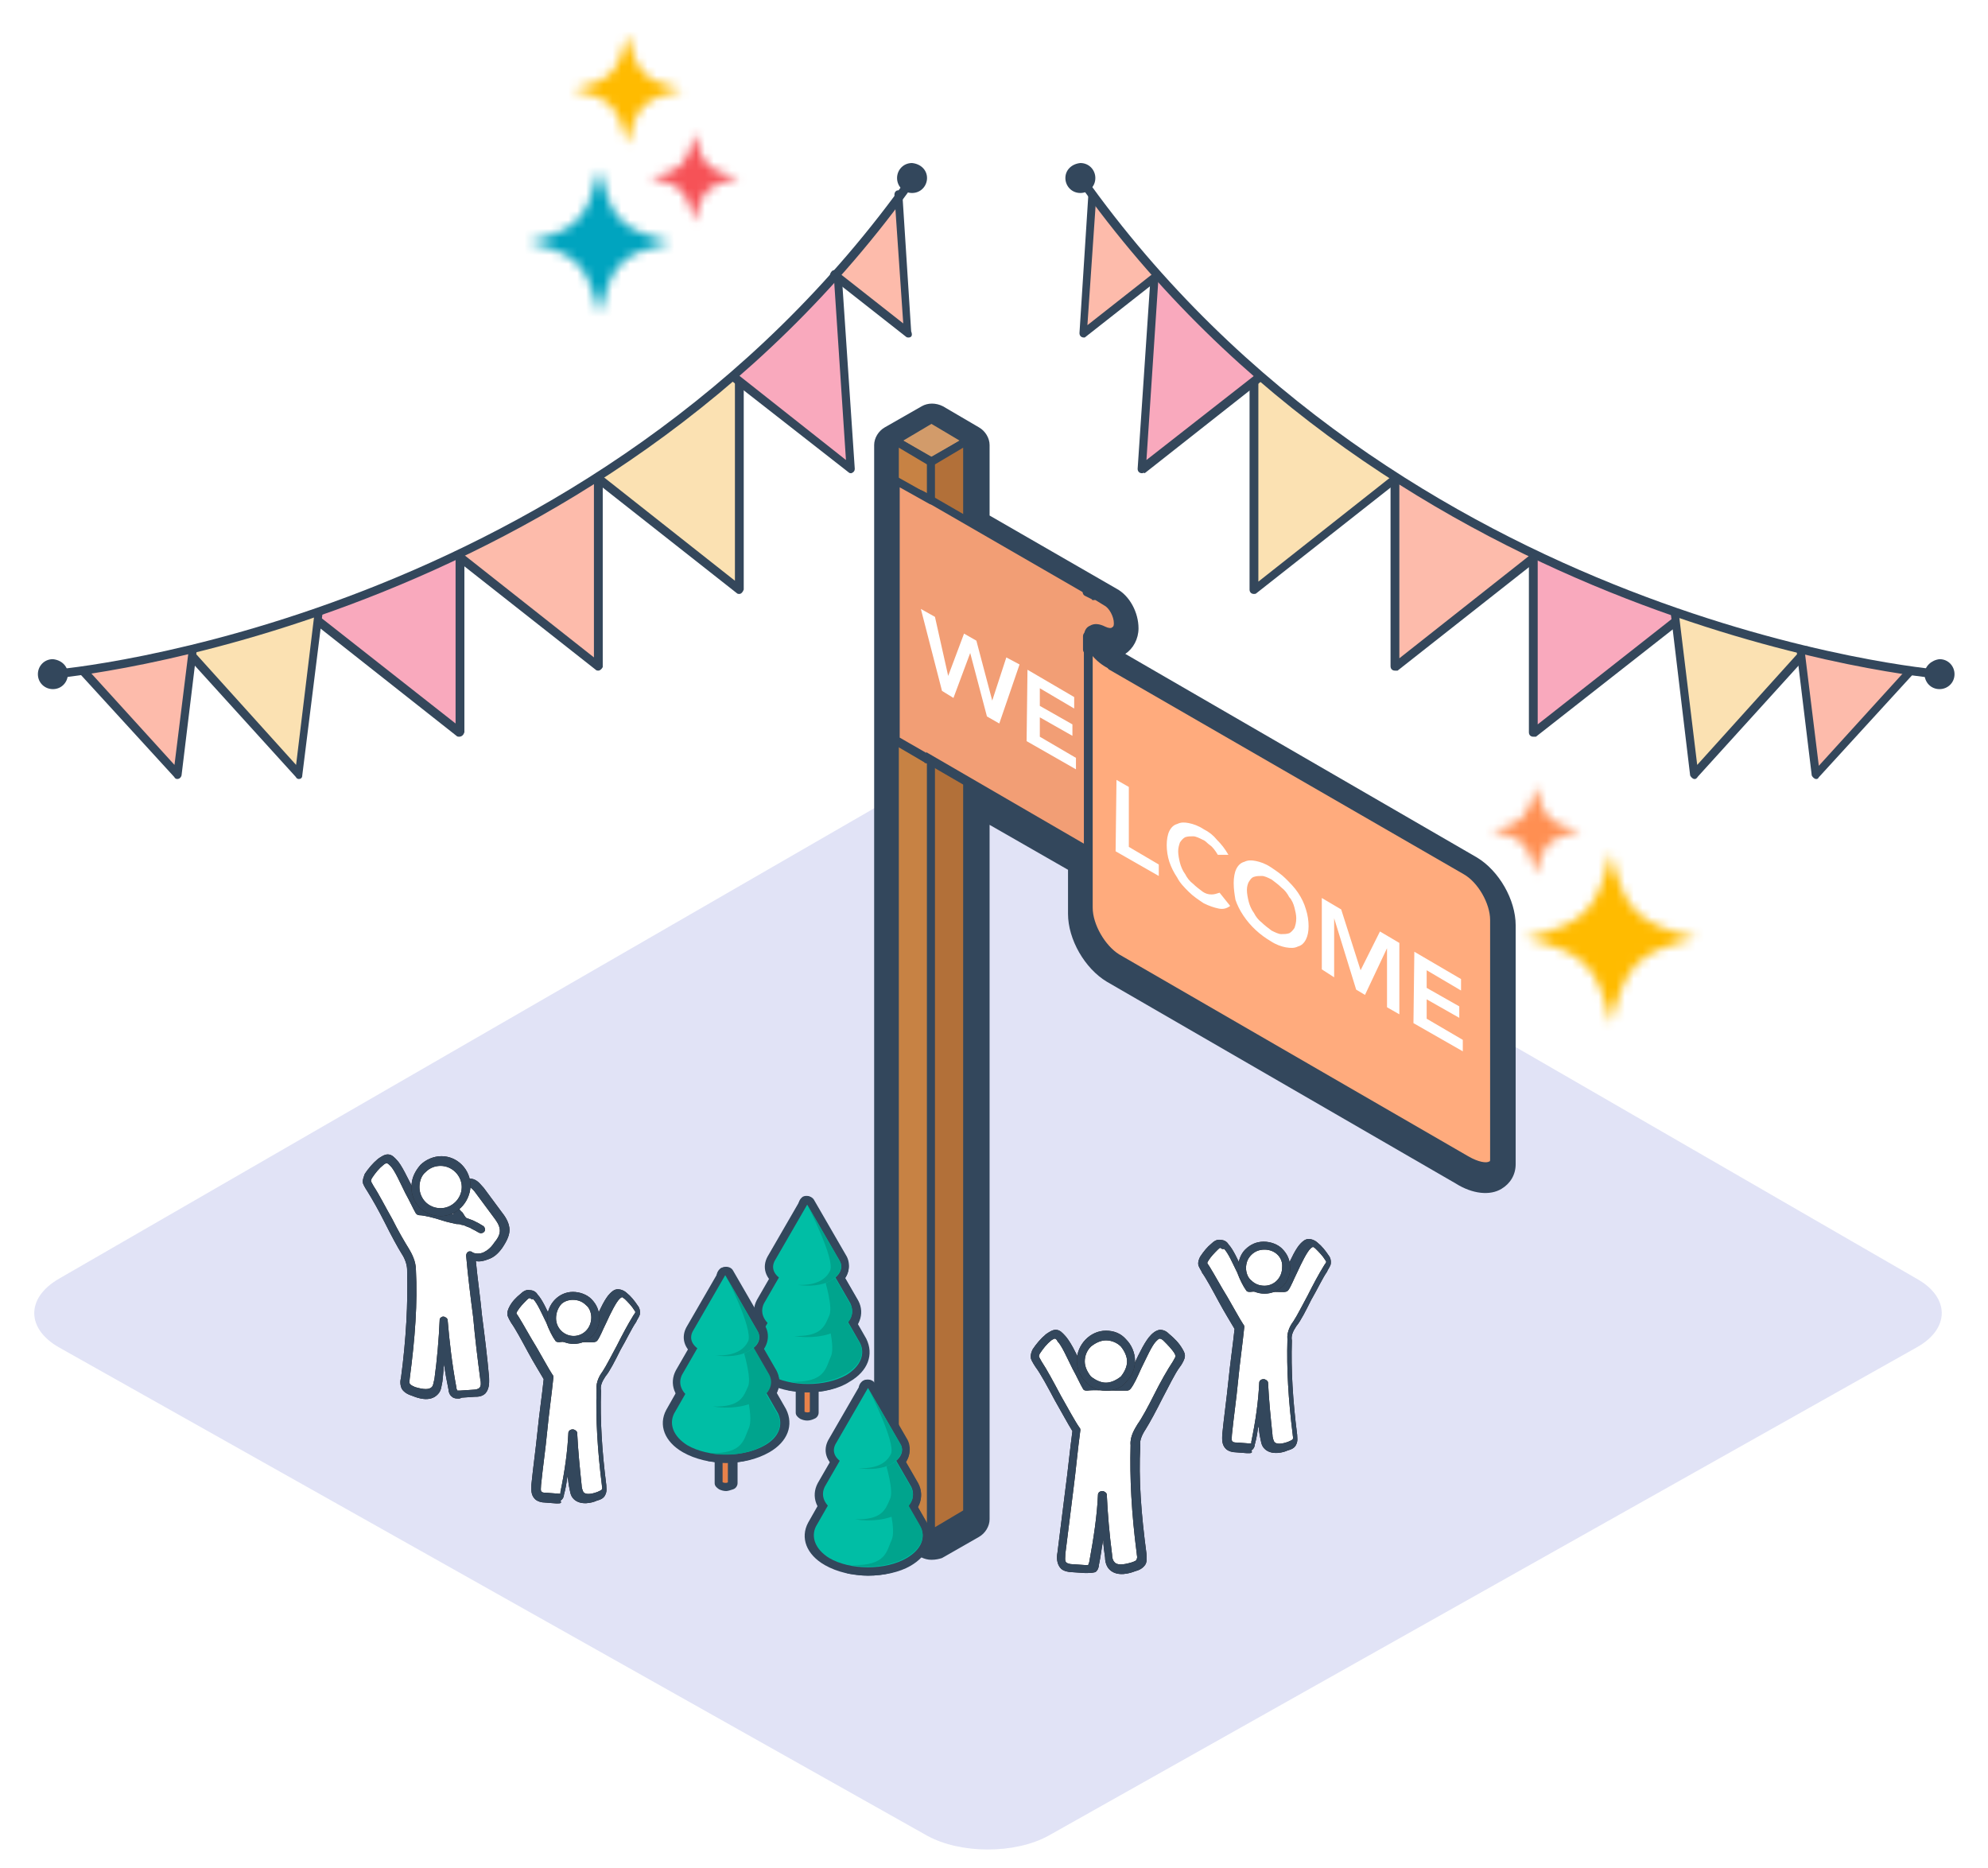 <?xml version="1.0" encoding="utf-8"?>
<!-- Generator: Adobe Illustrator 19.2.1, SVG Export Plug-In . SVG Version: 6.00 Build 0)  -->
<svg version="1.1" id="Layer_1" xmlns="http://www.w3.org/2000/svg" xmlns:xlink="http://www.w3.org/1999/xlink" x="0px" y="0px"
	 viewBox="0 0 225.6 212" style="enable-background:new 0 0 225.6 212;" xml:space="preserve">
<style type="text/css">
	.st0{fill:#6976D4;fill-opacity:0.2;}
	.st1{fill:#33475C;}
	.st2{fill:#F29E75;}
	.st3{fill:#D29B6A;}
	.st4{fill:#C78244;}
	.st5{fill:#B27039;}
	.st6{fill:#FFAB7D;}
	.st7{fill:#FFFFFF;}
	.st8{fill:#231F1F;}
	.st9{filter:url(#Adobe_OpacityMaskFilter);}
	.st10{mask:url(#b);fill:#FF8F52;}
	.st11{filter:url(#Adobe_OpacityMaskFilter_1_);}
	.st12{mask:url(#d);fill:#FFBB00;}
	.st13{filter:url(#Adobe_OpacityMaskFilter_2_);}
	.st14{mask:url(#f);fill:#F65257;}
	.st15{filter:url(#Adobe_OpacityMaskFilter_3_);}
	.st16{mask:url(#h);fill:#FFBB00;}
	.st17{filter:url(#Adobe_OpacityMaskFilter_4_);}
	.st18{mask:url(#j);fill:#00A4BF;}
	.st19{fill:#FDBBAB;}
	.st20{fill:#34475B;}
	.st21{fill:#FBE1B2;}
	.st22{fill:#F9A9BD;}
	.st23{fill:#E8824A;}
	.st24{fill:#00BEA5;}
	.st25{fill:#00A48D;}
</style>
<title>Welcome</title>
<g>
	<path class="st0" d="M119,88.2c-3.8-2.2-9.9-2.2-13.7,0L6.7,145.1c-3.8,2.2-3.7,5.7,0,7.8l98.5,55.4c3.8,2.1,10,2.1,13.8,0
		l98.5-55.4c3.8-2.1,3.8-5.7,0-7.8L119,88.2z"/>
	<path class="st1" d="M106.5,49.3L106.5,49.3L106.5,49.3z M105,49.3C105,49.3,105,49.3,105,49.3L105,49.3z M102.3,51.7L102.3,51.7
		L102.3,51.7z M102.3,171L102.3,171L102.3,171z M103,171.4l2.7,1.6l2.7-1.6V86.9l16.4,9.5v7.2c0,1.5,1.2,3.7,2.6,4.4l39.6,22.9
		c0.5,0.3,0.9,0.4,1.1,0.5v-26.5c0-1.5-1.2-3.7-2.6-4.4L125.1,77c-1.5-0.9-3-2.6-3-4.3c0-0.9,0.4-1.7,1.1-2.1
		c0.6-0.3,1.2-0.4,1.9-0.2c-0.1-0.2-0.2-0.3-0.4-0.4l-16.3-9.4v-9.3l-2.7-1.6l-2.7,1.6V171.4L103,171.4z M106.4,173.4L106.4,173.4
		L106.4,173.4z M105,173.4C105,173.4,105,173.4,105,173.4L105,173.4z M105.7,177c-0.4,0-0.8-0.1-1.2-0.3l-4.1-2.4
		c-0.7-0.4-1.2-1.2-1.2-2V50.5c0-0.8,0.5-1.6,1.2-2l4.2-2.4c0.7-0.4,1.6-0.4,2.4,0l4.1,2.4c0.7,0.4,1.2,1.2,1.2,2v8l14.4,8.3
		c1.5,0.8,2.5,2.7,2.5,4.5c0,1.2-0.6,2.3-1.5,2.9l1.9,1.1l38,22c2.5,1.5,4.4,4.8,4.4,7.7v27.1c0,1.2-0.6,2.2-1.6,2.8
		c-1.3,0.8-3.3,0.6-5.2-0.6l-39.6-22.9c-2.5-1.5-4.4-4.8-4.4-7.7v-5l-8.9-5.1v78.8c0,0.8-0.5,1.6-1.2,2l-4.2,2.4
		C106.6,176.9,106.2,177,105.7,177L105.7,177z"/>
	<path class="st2" d="M123.4,67.4l1.7,0.9l0.9,0.8l0.4,1l0.1,0.9l-0.5,0.4l-0.9-0.3l-0.8-0.1l-0.9,0.3L123.4,67.4z"/>
	<path class="st3" d="M101.5,50l4.2-2.4l4.2,2.4l-4.2,2.4L101.5,50z"/>
	<path class="st1" d="M102.5,50l3.2,1.9l3.2-1.9l-3.2-1.9L102.5,50z M105.7,52.9c-0.1,0-0.2,0-0.2-0.1l-4.2-2.4
		c-0.2-0.1-0.3-0.4-0.2-0.6c0-0.1,0.1-0.1,0.2-0.2l4.2-2.4c0.1-0.1,0.3-0.1,0.5,0l4.2,2.4c0.2,0.1,0.3,0.4,0.2,0.6
		c0,0.1-0.1,0.1-0.2,0.2l-4.2,2.4C105.8,52.9,105.8,52.9,105.7,52.9z"/>
	<path class="st4" d="M105.7,174.1V52.4l-4.2-2.4v121.7L105.7,174.1z"/>
	<path class="st1" d="M102,171.5l3.2,1.9V52.7l-3.2-1.9V171.5L102,171.5z M105.7,174.6c-0.1,0-0.2,0-0.2-0.1l-4.2-2.4
		c-0.1-0.1-0.2-0.2-0.2-0.4V50c0-0.3,0.2-0.5,0.5-0.5c0.1,0,0.2,0,0.2,0.1l4.2,2.4c0.1,0.1,0.2,0.2,0.2,0.4v121.7
		C106.1,174.4,105.9,174.6,105.7,174.6C105.7,174.6,105.7,174.6,105.7,174.6z"/>
	<path class="st5" d="M109.8,171.7V50l-4.2,2.4v121.7L109.8,171.7z"/>
	<path class="st1" d="M109.8,171.7L109.8,171.7L109.8,171.7z M106.1,52.7v120.6l3.2-1.9V50.8L106.1,52.7L106.1,52.7z M105.7,174.6
		c-0.3,0-0.5-0.2-0.5-0.5V52.4c0-0.2,0.1-0.3,0.2-0.4l4.2-2.4c0.2-0.1,0.5-0.1,0.6,0.2c0,0.1,0.1,0.2,0.1,0.2v121.7
		c0,0.2-0.1,0.3-0.2,0.4l-4.2,2.4C105.8,174.6,105.8,174.6,105.7,174.6z"/>
	<path class="st2" d="M123.4,96.7l-18.6-10.8c-1.8-1-3.3-3.6-3.3-5.7v-22c0-2.1,1.5-2.9,3.3-1.9l18.7,10.8"/>
	<path class="st1" d="M123.4,97.2c-0.1,0-0.2,0-0.2-0.1l-18.6-10.8c-1.9-1.1-3.5-3.8-3.5-6.1v-22c0-1.2,0.4-2.1,1.2-2.5
		s1.8-0.4,2.8,0.2l18.7,10.8c0.2,0.1,0.3,0.4,0.2,0.6c-0.1,0.2-0.4,0.3-0.6,0.2l-18.7-10.8c-0.7-0.4-1.4-0.5-1.8-0.2
		c-0.5,0.3-0.7,0.9-0.7,1.7v22c0,1.9,1.4,4.3,3,5.2l18.6,10.8c0.2,0.1,0.3,0.4,0.2,0.6C123.7,97.1,123.6,97.2,123.4,97.2"/>
	<path class="st1" d="M123.4,74.2c-0.3,0-0.5-0.2-0.5-0.5v-1.5c0-0.3,0.2-0.5,0.5-0.5s0.5,0.2,0.5,0.5v1.5
		C123.9,74,123.7,74.2,123.4,74.2 M124.1,68.1c-0.1,0-0.2,0-0.2-0.1l-0.8-0.4c-0.2-0.1-0.3-0.4-0.2-0.6c0.1-0.2,0.4-0.3,0.6-0.2
		c0,0,0,0,0,0l0.8,0.4c0.2,0.1,0.3,0.4,0.2,0.6C124.5,68,124.3,68.1,124.1,68.1"/>
	<path class="st6" d="M126.2,75.6l40.1,23.2c1.8,1,3.3,3.6,3.3,5.7v27.1c0,1.1-1.5,1.2-3.3,0.1l-39.6-22.9c-1.8-1-3.3-3.6-3.3-5.7
		V72.7"/>
	<path class="st1" d="M168.6,132.8c-0.7,0-1.6-0.3-2.5-0.8l-39.6-22.9c-1.9-1.1-3.5-3.8-3.5-6.1V72.7c0-0.3,0.2-0.5,0.5-0.5
		c0.3,0,0.5,0.2,0.5,0.5l0,0v30.3c0,1.9,1.4,4.3,3,5.3l39.6,22.9c1.2,0.7,2.1,0.8,2.4,0.6c0.1,0,0.1-0.1,0.1-0.3v-27.1
		c0-1.9-1.4-4.3-3-5.2L125.9,76c-0.2-0.1-0.3-0.4-0.2-0.6c0.1-0.2,0.4-0.3,0.6-0.2l40.1,23.2c1.9,1.1,3.5,3.8,3.5,6.1v27.1
		c0,0.5-0.2,0.9-0.6,1.1C169.2,132.7,168.9,132.8,168.6,132.8"/>
	<path class="st7" d="M126.7,88.5l1.4,0.8v6.8l3.4,2v1.3l-4.9-2.8L126.7,88.5z M138.2,97c-0.3-0.5-0.6-0.9-0.9-1.1
		c-0.3-0.2-0.5-0.5-0.8-0.6c-0.4-0.2-0.8-0.4-1.1-0.4c-0.3,0-0.6,0-0.9,0.1c-0.2,0.1-0.4,0.3-0.6,0.6c-0.1,0.3-0.2,0.6-0.2,1
		c0,0.4,0.1,0.9,0.2,1.3c0.1,0.4,0.3,0.9,0.6,1.3c0.2,0.4,0.5,0.8,0.9,1.1c0.3,0.3,0.7,0.6,1.1,0.9c0.3,0.2,0.6,0.3,1,0.3
		c0.3,0,0.6-0.1,0.9-0.2l1.2,1.5c-0.4,0.3-0.8,0.4-1.3,0.3c-0.5-0.1-1.1-0.3-1.7-0.6c-0.6-0.4-1.2-0.8-1.7-1.3c-0.5-0.5-1-1-1.3-1.6
		c-0.4-0.6-0.7-1.2-0.9-1.8c-0.2-0.6-0.3-1.3-0.3-1.9c0-0.6,0.1-1.2,0.3-1.6c0.2-0.4,0.5-0.7,0.9-0.8c0.4-0.2,0.8-0.2,1.3-0.1
		c0.5,0.1,1.1,0.3,1.7,0.7c0.6,0.3,1.1,0.7,1.5,1.2c0.5,0.5,0.9,1,1.3,1.7L138.2,97L138.2,97z M141.5,101c0,0.4,0.1,0.9,0.2,1.3
		c0.1,0.4,0.3,0.9,0.6,1.3c0.2,0.4,0.5,0.8,0.9,1.1c0.3,0.3,0.7,0.6,1.1,0.9c0.4,0.2,0.8,0.4,1.1,0.4c0.3,0,0.6,0,0.9-0.1
		c0.2-0.1,0.4-0.3,0.6-0.6c0.1-0.3,0.2-0.6,0.2-1.1c0-0.4-0.1-0.8-0.2-1.2c-0.1-0.4-0.3-0.9-0.6-1.2c-0.2-0.4-0.5-0.8-0.9-1.1
		c-0.3-0.3-0.7-0.6-1.1-0.9c-0.4-0.2-0.8-0.4-1.1-0.4s-0.6,0-0.9,0.1c-0.3,0.1-0.4,0.3-0.6,0.6C141.6,100.3,141.5,100.6,141.5,101
		 M140,100.2c0-0.6,0.1-1.2,0.3-1.6c0.2-0.4,0.5-0.7,0.9-0.8c0.4-0.2,0.8-0.2,1.3-0.1c0.5,0.1,1.1,0.3,1.7,0.7
		c0.6,0.4,1.2,0.8,1.7,1.3c0.5,0.5,1,1,1.4,1.6c0.4,0.6,0.7,1.2,0.9,1.9c0.2,0.6,0.3,1.3,0.3,1.9c0,0.6-0.1,1.1-0.3,1.5
		c-0.2,0.4-0.5,0.7-0.9,0.8c-0.4,0.2-0.8,0.2-1.4,0.1c-0.5-0.1-1.1-0.3-1.7-0.7c-1.2-0.7-2.3-1.7-3.1-2.9c-0.4-0.6-0.7-1.2-0.9-1.8
		C140.1,101.5,140,100.9,140,100.2 M150,101.9l2.2,1.3l2.2,6.9l2.2-4.4l2.2,1.3v8.1l-1.4-0.8v-6.7l0,0l-2.5,5.3l-1-0.6l-2.5-8.1l0,0
		v6.7L150,110L150,101.9z M160.5,108l5.3,3.1v1.3l-3.9-2.3v2l3.7,2.1v1.3l-3.7-2.1v2.2l4.1,2.4v1.3l-5.6-3.2L160.5,108z"/>
	<path class="st1" d="M128,77.1c-0.1,0-0.2,0-0.2-0.1l-2.3-1.3c-1.4-0.8-2.5-2.3-2.5-3.4c0-0.6,0.2-1.1,0.7-1.3
		c0.5-0.3,1.1-0.2,1.7,0.1c0.4,0.2,0.7,0.2,0.8,0.1c0.2-0.1,0.2-0.3,0.2-0.5c0-0.7-0.5-1.7-1.1-2l-1.3-0.8c-0.2-0.1-0.3-0.4-0.2-0.6
		s0.4-0.3,0.6-0.2c0,0,0,0,0,0l1.3,0.8c0.9,0.5,1.6,1.8,1.6,2.9c0,0.6-0.2,1-0.6,1.3c-0.5,0.3-1.1,0.2-1.7-0.1
		c-0.3-0.2-0.6-0.2-0.8-0.1c-0.2,0.1-0.2,0.3-0.2,0.5c0,0.7,0.9,1.9,2.1,2.6l2.3,1.3c0.2,0.1,0.3,0.4,0.2,0.6
		C128.4,77,128.2,77.1,128,77.1"/>
	<path class="st2" d="M105.6,56.9l-4.1-2.3v29.5l3.6,2.1"/>
	<path class="st1" d="M105.1,86.6c-0.1,0-0.2,0-0.2-0.1l-3.6-2.1c-0.1-0.1-0.2-0.2-0.2-0.4V54.5c0-0.3,0.2-0.5,0.5-0.5
		c0.1,0,0.2,0,0.2,0.1l4.1,2.3c0.2,0.1,0.3,0.4,0.2,0.6c-0.1,0.2-0.4,0.3-0.6,0.2c0,0,0,0,0,0l-3.4-1.9v28.4l3.3,1.9
		c0.2,0.1,0.3,0.4,0.2,0.6C105.4,86.5,105.3,86.6,105.1,86.6"/>
	<path class="st7" d="M104.5,69.1l1.6,0.9l1.5,6.7l0,0l1.8-4.8l1.4,0.8l1.8,6.8l0,0l1.6-4.9l1.5,0.8l-2.3,6.7l-1.4-0.8l-1.9-7.2l0,0
		l-1.9,5.1l-1.3-0.8L104.5,69.1z M116.6,76l5.3,3.1v1.3l-3.9-2.3v2l3.7,2.1v1.3l-3.7-2.1v2.2l4.1,2.4v1.3l-5.6-3.2L116.6,76z
		 M128.8,164c-0.2,4.1,0.1,8.2,0.7,12.3c0,0.3,0.1,0.7-0.1,0.9c-0.2,0.3-0.6,0.5-0.9,0.6c-0.8,0.3-1.8,0.5-2.4-0.1
		c-0.3-0.3-0.4-0.8-0.4-1.2c-0.3-2.3-0.5-4.5-0.6-6.8c-0.2,2.6-0.6,5.2-1.1,7.8c0,0.2-0.1,0.4-0.2,0.5c-0.2,0.1-0.4,0.1-0.7,0.1
		c-0.5,0-1-0.1-1.5-0.1c-0.3,0-0.7-0.1-1-0.3c-0.3-0.3-0.3-0.9-0.3-1.4c0.6-4.6,1.1-9.4,1.7-14c-1-1.5-3.2-5.8-4.3-7.5
		c-0.1-0.2-0.3-0.6-0.4-0.7c-0.1-0.2,0.1-0.5,0.2-0.7c0.4-0.6,0.8-1.1,1.4-1.6c0.2-0.2,0.5-0.4,0.8-0.4c0.3,0,0.5,0.2,0.7,0.4
		c1,1,2.1,4.3,2.9,5.4c1-0.2,3.6,0,4.6,0c0.8-1.1,2-4.5,2.9-5.4c0.2-0.2,0.4-0.4,0.7-0.4c0.3,0,0.6,0.2,0.8,0.4c0.5,0.5,1,1,1.4,1.6
		c0.1,0.2,0.3,0.4,0.2,0.7c-0.1,0.2-0.3,0.6-0.4,0.7c-1.1,1.7-3,5.6-4,7.1C129.1,162.5,128.8,163.2,128.8,164"/>
	<path class="st8" d="M119.7,151.9c-0.1,0-0.4,0.2-0.4,0.2c-0.5,0.4-0.9,0.9-1.3,1.5c-0.1,0.2-0.1,0.3-0.1,0.3
		c0,0.1,0.2,0.4,0.3,0.6c0.6,0.9,1.4,2.4,2.2,3.9c0.8,1.4,1.6,2.9,2.1,3.6c0.1,0.1,0.1,0.2,0.1,0.3c-0.3,2.2-0.5,4.5-0.8,6.8
		c-0.3,2.4-0.6,4.8-0.9,7.2c0,0.4-0.1,0.8,0.1,1c0.1,0.1,0.4,0.2,0.7,0.2l1.5,0.1c0.2,0,0.3,0,0.3,0c0,0,0-0.1,0.1-0.3
		c0.5-2.7,0.9-5.3,1-7.7c0-0.2,0.2-0.4,0.5-0.4h0c0.2,0,0.5,0.2,0.5,0.4c0.1,2.2,0.3,4.5,0.6,6.8c0,0.4,0.1,0.7,0.3,0.9
		c0.3,0.3,0.9,0.3,1.9,0c0.3-0.1,0.6-0.2,0.6-0.4c0.1-0.2,0-0.4,0-0.6c-0.6-4.6-0.8-8.6-0.7-12.3c-0.1-1,0.5-1.9,0.8-2.4
		c0.5-0.7,1.2-2,1.9-3.4c0.7-1.4,1.5-2.8,2.1-3.7c0.1-0.2,0.3-0.5,0.3-0.6c0,0,0-0.1-0.1-0.3c-0.3-0.5-0.8-1-1.3-1.5
		c-0.1-0.1-0.3-0.2-0.4-0.2c-0.1,0-0.3,0.2-0.4,0.3c-0.5,0.5-1.1,1.9-1.7,3.1c-0.4,0.9-0.8,1.8-1.2,2.3c-0.1,0.1-0.2,0.2-0.4,0.2
		c-0.3,0-0.7,0-1.2,0c-1.1,0-2.6-0.1-3.3,0c-0.2,0-0.4,0-0.5-0.2c-0.3-0.5-0.7-1.4-1.2-2.3c-0.6-1.2-1.2-2.6-1.7-3.1
		C120,152.1,119.8,151.9,119.7,151.9L119.7,151.9L119.7,151.9z M123.4,178.5c-0.1,0-0.2,0-0.3,0l-1.5-0.1c-0.3,0-0.9-0.1-1.2-0.4
		c-0.5-0.5-0.5-1.3-0.4-1.8c0.3-2.4,0.6-4.8,0.9-7.2c0.3-2.2,0.5-4.4,0.8-6.6c-0.5-0.8-1.2-2.1-2-3.5c-0.8-1.5-1.6-3-2.2-3.8
		c0,0-0.4-0.6-0.5-0.9c-0.1-0.5,0.1-0.9,0.2-1.1c0.4-0.6,0.9-1.2,1.5-1.7c0.3-0.2,0.7-0.5,1.1-0.5c0.5,0,0.8,0.4,1,0.6
		c0.6,0.6,1.3,2,1.9,3.3c0.3,0.7,0.7,1.5,0.9,1.9c0.8-0.1,2.1,0,3.2,0c0.3,0,0.6,0,0.9,0c0.3-0.5,0.6-1.2,1-1.9
		c0.6-1.3,1.3-2.7,1.9-3.3c0.2-0.2,0.5-0.5,1-0.6c0.5,0,0.8,0.2,1.1,0.5c0.6,0.5,1.1,1,1.5,1.7c0.1,0.2,0.4,0.6,0.2,1.1
		c-0.1,0.3-0.4,0.8-0.5,0.9c-0.6,0.8-1.3,2.3-2,3.6c-0.7,1.4-1.4,2.7-1.9,3.5c-0.4,0.6-0.7,1.3-0.6,1.8l0,0.1
		c-0.2,3.7,0.1,7.7,0.7,12.2c0,0.3,0.1,0.8-0.1,1.2c-0.3,0.5-0.8,0.7-1.2,0.8c-0.5,0.2-2,0.7-2.9-0.2c-0.4-0.4-0.5-1-0.5-1.4
		c-0.1-0.7-0.2-1.3-0.2-2c-0.2,1-0.3,2-0.5,2.9c0,0.2-0.1,0.6-0.4,0.8C123.9,178.5,123.6,178.5,123.4,178.5L123.4,178.5z"/>
	<path class="st1" d="M119.7,151.9c-0.1,0-0.4,0.2-0.4,0.2c-0.5,0.4-0.9,0.9-1.3,1.5c-0.1,0.2-0.1,0.3-0.1,0.3
		c0,0.1,0.2,0.4,0.3,0.6c0.6,0.9,1.4,2.4,2.2,3.9c0.8,1.4,1.6,2.9,2.1,3.6c0.1,0.1,0.1,0.2,0.1,0.3c-0.3,2.2-0.5,4.5-0.8,6.8
		c-0.3,2.4-0.6,4.8-0.9,7.2c0,0.4-0.1,0.8,0.1,1c0.1,0.1,0.4,0.2,0.7,0.2l1.5,0.1c0.2,0,0.3,0,0.3,0c0,0,0-0.1,0.1-0.3
		c0.5-2.7,0.9-5.3,1-7.7c0-0.2,0.2-0.4,0.5-0.4h0c0.2,0,0.5,0.2,0.5,0.4c0.1,2.2,0.3,4.5,0.6,6.8c0,0.4,0.1,0.7,0.3,0.9
		c0.3,0.3,0.9,0.3,1.9,0c0.3-0.1,0.6-0.2,0.6-0.4c0.1-0.2,0-0.4,0-0.6c-0.6-4.6-0.8-8.6-0.7-12.3c-0.1-1,0.5-1.9,0.8-2.4
		c0.5-0.7,1.2-2,1.9-3.4c0.7-1.4,1.5-2.8,2.1-3.7c0.1-0.2,0.3-0.5,0.3-0.6c0,0,0-0.1-0.1-0.3c-0.3-0.5-0.8-1-1.3-1.5
		c-0.1-0.1-0.3-0.2-0.4-0.2c-0.1,0-0.3,0.2-0.4,0.3c-0.5,0.5-1.1,1.9-1.7,3.1c-0.4,0.9-0.8,1.8-1.2,2.3c-0.1,0.1-0.2,0.2-0.4,0.2
		c-0.3,0-0.7,0-1.2,0c-1.1,0-2.6-0.1-3.3,0c-0.2,0-0.4,0-0.5-0.2c-0.3-0.5-0.7-1.4-1.2-2.3c-0.6-1.2-1.2-2.6-1.7-3.1
		C120,152.1,119.8,151.9,119.7,151.9L119.7,151.9L119.7,151.9z M123.4,178.5c-0.1,0-0.2,0-0.3,0l-1.5-0.1c-0.3,0-0.9-0.1-1.2-0.4
		c-0.5-0.5-0.5-1.3-0.4-1.8c0.3-2.4,0.6-4.8,0.9-7.2c0.3-2.2,0.5-4.4,0.8-6.6c-0.5-0.8-1.2-2.1-2-3.5c-0.8-1.5-1.6-3-2.2-3.8
		c0,0-0.4-0.6-0.5-0.9c-0.1-0.5,0.1-0.9,0.2-1.1c0.4-0.6,0.9-1.2,1.5-1.7c0.3-0.2,0.7-0.5,1.1-0.5c0.5,0,0.8,0.4,1,0.6
		c0.6,0.6,1.3,2,1.9,3.3c0.3,0.7,0.7,1.5,0.9,1.9c0.8-0.1,2.1,0,3.2,0c0.3,0,0.6,0,0.9,0c0.3-0.5,0.6-1.2,1-1.9
		c0.6-1.3,1.3-2.7,1.9-3.3c0.2-0.2,0.5-0.5,1-0.6c0.5,0,0.8,0.2,1.1,0.5c0.6,0.5,1.1,1,1.5,1.7c0.1,0.2,0.4,0.6,0.2,1.1
		c-0.1,0.3-0.4,0.8-0.5,0.9c-0.6,0.8-1.3,2.3-2,3.6c-0.7,1.4-1.4,2.7-1.9,3.5c-0.4,0.6-0.7,1.3-0.6,1.8l0,0.1
		c-0.2,3.7,0.1,7.7,0.7,12.2c0,0.3,0.1,0.8-0.1,1.2c-0.3,0.5-0.8,0.7-1.2,0.8c-0.5,0.2-2,0.7-2.9-0.2c-0.4-0.4-0.5-1-0.5-1.4
		c-0.1-0.7-0.2-1.3-0.2-2c-0.2,1-0.3,2-0.5,2.9c0,0.2-0.1,0.6-0.4,0.8C123.9,178.5,123.6,178.5,123.4,178.5L123.4,178.5z"/>
	<path class="st7" d="M122.6,154.5c0,1.6,1.3,2.9,2.8,2.9c1.6,0,2.9-1.3,2.9-2.8c0,0,0-0.1,0-0.1c-0.1-1.6-1.4-2.8-3-2.8
		C123.8,151.7,122.6,153,122.6,154.5"/>
	<path class="st8" d="M123.1,154.5c0,0.6,0.3,1.2,0.7,1.7c0.5,0.4,1.1,0.7,1.7,0.7c0.6,0,1.2-0.3,1.7-0.7c0.4-0.5,0.7-1.1,0.7-1.7
		c0-0.6-0.3-1.2-0.7-1.7c-0.4-0.4-1-0.7-1.7-0.7h0c-0.6,0-1.2,0.3-1.7,0.7C123.3,153.3,123.1,153.9,123.1,154.5L123.1,154.5z
		 M125.5,157.8c-0.9,0-1.7-0.3-2.3-1c-0.6-0.6-1-1.5-1-2.4c0-1.8,1.5-3.4,3.3-3.4h0c0.9,0,1.7,0.3,2.3,1c0.6,0.6,1,1.5,1,2.4
		c0,0.9-0.3,1.7-1,2.4C127.3,157.5,126.4,157.8,125.5,157.8L125.5,157.8z"/>
	<path class="st1" d="M123.1,154.5c0,0.6,0.3,1.2,0.7,1.7c0.5,0.4,1.1,0.7,1.7,0.7c0.6,0,1.2-0.3,1.7-0.7c0.4-0.5,0.7-1.1,0.7-1.7
		c0-0.6-0.3-1.2-0.7-1.7c-0.4-0.4-1-0.7-1.7-0.7h0c-0.6,0-1.2,0.3-1.7,0.7C123.3,153.3,123.1,153.9,123.1,154.5L123.1,154.5z
		 M125.5,157.8c-0.9,0-1.7-0.3-2.3-1c-0.6-0.6-1-1.5-1-2.4c0-1.8,1.5-3.4,3.3-3.4h0c0.9,0,1.7,0.3,2.3,1c0.6,0.6,1,1.5,1,2.4
		c0,0.9-0.3,1.7-1,2.4C127.3,157.5,126.4,157.8,125.5,157.8L125.5,157.8z"/>
	<path class="st7" d="M146.5,152.1c-0.2,3.6,0.1,7.2,0.6,10.7c0,0.3,0.1,0.6-0.1,0.8c-0.2,0.3-0.5,0.4-0.8,0.5
		c-0.7,0.2-1.6,0.5-2.1-0.1c-0.2-0.3-0.3-0.7-0.4-1c-0.3-2-0.4-4-0.5-6c-0.2,2.3-0.5,4.5-0.9,6.8c0,0.2-0.1,0.4-0.2,0.5
		c-0.2,0.1-0.4,0.1-0.6,0.1c-0.4,0-0.9-0.1-1.3-0.1c-0.3,0-0.6-0.1-0.8-0.3c-0.3-0.3-0.3-0.8-0.2-1.2c0.5-4,1-8.2,1.4-12.2
		c-0.9-1.3-2.8-5-3.8-6.5c-0.1-0.1-0.3-0.5-0.3-0.6c-0.1-0.2,0-0.4,0.2-0.6c0.3-0.5,0.7-1,1.2-1.4c0.2-0.2,0.4-0.3,0.7-0.3
		c0.3,0,0.5,0.2,0.6,0.4c0.8,0.8,1.9,3.8,2.5,4.7c0.9-0.1,3.1,0,4,0c0.7-1,1.7-3.9,2.5-4.7c0.2-0.2,0.4-0.4,0.6-0.4
		c0.3,0,0.5,0.1,0.7,0.3c0.5,0.4,0.9,0.9,1.2,1.4c0.1,0.2,0.2,0.4,0.2,0.6c0,0.2-0.3,0.5-0.3,0.6c-1,1.5-2.6,4.9-3.5,6.2
		C146.7,150.8,146.4,151.5,146.5,152.1"/>
	<path class="st8" d="M138.5,141.6c-0.1,0-0.2,0.1-0.3,0.2c-0.4,0.4-0.8,0.8-1.1,1.3c-0.1,0.2-0.1,0.2-0.1,0.2
		c0,0.1,0.2,0.3,0.3,0.5c0.5,0.8,1.2,2.1,2,3.4c0.7,1.2,1.4,2.5,1.8,3.1c0.1,0.1,0.1,0.2,0.1,0.3c-0.2,2-0.5,4-0.7,6.1
		c-0.2,2.1-0.5,4.1-0.7,6.1c0,0.3-0.1,0.7,0.1,0.8c0.1,0.1,0.4,0.1,0.6,0.1l1.3,0.1c0.1,0,0.2,0,0.2,0c0,0,0-0.1,0-0.2
		c0.5-2.4,0.8-4.6,0.9-6.7c0-0.2,0.2-0.4,0.5-0.4h0c0.2,0,0.5,0.2,0.5,0.4c0.1,2,0.3,4,0.5,5.9c0,0.3,0.1,0.6,0.2,0.8
		c0.2,0.3,0.8,0.3,1.6,0c0.2-0.1,0.5-0.2,0.5-0.3c0.1-0.1,0-0.3,0-0.5c-0.5-4-0.7-7.5-0.6-10.8c-0.1-0.9,0.4-1.7,0.7-2.1
		c0.4-0.6,1-1.8,1.6-2.9c0.6-1.2,1.3-2.5,1.8-3.3c0.1-0.2,0.3-0.4,0.3-0.5c0,0,0-0.1-0.1-0.2c-0.3-0.5-0.7-0.9-1.1-1.3
		c-0.2-0.2-0.3-0.2-0.3-0.2c-0.1,0-0.3,0.2-0.3,0.2c-0.4,0.4-1,1.6-1.5,2.7c-0.4,0.8-0.7,1.6-1,2c-0.2,0.3-0.7,0.2-1.4,0.2
		c-1,0-2.3-0.1-2.9,0c-0.2,0-0.4,0-0.5-0.2c-0.3-0.4-0.7-1.2-1-2c-0.5-1-1-2.2-1.5-2.7C138.8,141.8,138.6,141.7,138.5,141.6
		L138.5,141.6L138.5,141.6z M141.7,164.9c-0.1,0-0.2,0-0.2,0l-1.3-0.1c-0.3,0-0.8-0.1-1.1-0.4c-0.5-0.5-0.4-1.2-0.4-1.6
		c0.2-2,0.5-4.1,0.7-6.1c0.2-2,0.5-4,0.7-5.9c-0.4-0.7-1.1-1.8-1.8-3.1c-0.7-1.3-1.4-2.6-1.9-3.3c0-0.1-0.3-0.5-0.4-0.8
		c-0.1-0.4,0.1-0.8,0.2-1c0.4-0.6,0.8-1.1,1.3-1.5c0.2-0.2,0.6-0.5,1-0.4c0.5,0,0.8,0.3,0.9,0.5c0.5,0.5,1.1,1.8,1.6,2.9
		c0.3,0.6,0.6,1.2,0.8,1.6c0.7-0.1,1.8,0,2.7,0c0.3,0,0.5,0,0.7,0c0.2-0.4,0.5-1,0.8-1.7c0.5-1.2,1.1-2.4,1.6-2.9
		c0.2-0.2,0.5-0.5,0.9-0.5c0.4,0,0.8,0.2,1,0.4c0.5,0.4,0.9,0.9,1.3,1.5c0.1,0.1,0.3,0.5,0.2,1c-0.1,0.3-0.4,0.7-0.4,0.8
		c-0.5,0.7-1.1,2-1.8,3.2c-0.6,1.2-1.2,2.4-1.7,3c-0.4,0.6-0.6,1.1-0.5,1.6c0,0,0,0,0,0.1c-0.1,3.2,0.1,6.7,0.6,10.6
		c0,0.3,0.1,0.7-0.1,1.1c-0.2,0.5-0.7,0.6-1,0.7c-0.4,0.2-1.8,0.6-2.6-0.2c-0.4-0.4-0.4-0.9-0.5-1.3c-0.1-0.4-0.1-0.8-0.2-1.3
		c-0.1,0.7-0.2,1.4-0.4,2.1c0,0.2-0.1,0.5-0.4,0.7C142.2,164.9,141.9,164.9,141.7,164.9L141.7,164.9z"/>
	<path class="st1" d="M138.5,141.6c-0.1,0-0.2,0.1-0.3,0.2c-0.4,0.4-0.8,0.8-1.1,1.3c-0.1,0.2-0.1,0.2-0.1,0.2
		c0,0.1,0.2,0.3,0.3,0.5c0.5,0.8,1.2,2.1,2,3.4c0.7,1.2,1.4,2.5,1.8,3.1c0.1,0.1,0.1,0.2,0.1,0.3c-0.2,2-0.5,4-0.7,6.1
		c-0.2,2.1-0.5,4.1-0.7,6.1c0,0.3-0.1,0.7,0.1,0.8c0.1,0.1,0.4,0.1,0.6,0.1l1.3,0.1c0.1,0,0.2,0,0.2,0c0,0,0-0.1,0-0.2
		c0.5-2.4,0.8-4.6,0.9-6.7c0-0.2,0.2-0.4,0.5-0.4h0c0.2,0,0.5,0.2,0.5,0.4c0.1,2,0.3,4,0.5,5.9c0,0.3,0.1,0.6,0.2,0.8
		c0.2,0.3,0.8,0.3,1.6,0c0.2-0.1,0.5-0.2,0.5-0.3c0.1-0.1,0-0.3,0-0.5c-0.5-4-0.7-7.5-0.6-10.8c-0.1-0.9,0.4-1.7,0.7-2.1
		c0.4-0.6,1-1.8,1.6-2.9c0.6-1.2,1.3-2.5,1.8-3.3c0.1-0.2,0.3-0.4,0.3-0.5c0,0,0-0.1-0.1-0.2c-0.3-0.5-0.7-0.9-1.1-1.3
		c-0.2-0.2-0.3-0.2-0.3-0.2c-0.1,0-0.3,0.2-0.3,0.2c-0.4,0.4-1,1.6-1.5,2.7c-0.4,0.8-0.7,1.6-1,2c-0.2,0.3-0.7,0.2-1.4,0.2
		c-1,0-2.3-0.1-2.9,0c-0.2,0-0.4,0-0.5-0.2c-0.3-0.4-0.7-1.2-1-2c-0.5-1-1-2.2-1.5-2.7C138.8,141.8,138.6,141.7,138.5,141.6
		L138.5,141.6L138.5,141.6z M141.7,164.9c-0.1,0-0.2,0-0.2,0l-1.3-0.1c-0.3,0-0.8-0.1-1.1-0.4c-0.5-0.5-0.4-1.2-0.4-1.6
		c0.2-2,0.5-4.1,0.7-6.1c0.2-2,0.5-4,0.7-5.9c-0.4-0.7-1.1-1.8-1.8-3.1c-0.7-1.3-1.4-2.6-1.9-3.3c0-0.1-0.3-0.5-0.4-0.8
		c-0.1-0.4,0.1-0.8,0.2-1c0.4-0.6,0.8-1.1,1.3-1.5c0.2-0.2,0.6-0.5,1-0.4c0.5,0,0.8,0.3,0.9,0.5c0.5,0.5,1.1,1.8,1.6,2.9
		c0.3,0.6,0.6,1.2,0.8,1.6c0.7-0.1,1.8,0,2.7,0c0.3,0,0.5,0,0.7,0c0.2-0.4,0.5-1,0.8-1.7c0.5-1.2,1.1-2.4,1.6-2.9
		c0.2-0.2,0.5-0.5,0.9-0.5c0.4,0,0.8,0.2,1,0.4c0.5,0.4,0.9,0.9,1.3,1.5c0.1,0.1,0.3,0.5,0.2,1c-0.1,0.3-0.4,0.7-0.4,0.8
		c-0.5,0.7-1.1,2-1.8,3.2c-0.6,1.2-1.2,2.4-1.7,3c-0.4,0.6-0.6,1.1-0.5,1.6c0,0,0,0,0,0.1c-0.1,3.2,0.1,6.7,0.6,10.6
		c0,0.3,0.1,0.7-0.1,1.1c-0.2,0.5-0.7,0.6-1,0.7c-0.4,0.2-1.8,0.6-2.6-0.2c-0.4-0.4-0.4-0.9-0.5-1.3c-0.1-0.4-0.1-0.8-0.2-1.3
		c-0.1,0.7-0.2,1.4-0.4,2.1c0,0.2-0.1,0.5-0.4,0.7C142.2,164.9,141.9,164.9,141.7,164.9L141.7,164.9z"/>
	<path class="st7" d="M141,143.9c0,1.4,1.1,2.5,2.5,2.5c1.4,0,2.5-1.1,2.5-2.5c0,0,0-0.1,0-0.1c0-1.4-1.2-2.5-2.6-2.4
		C142.1,141.4,141,142.5,141,143.9"/>
	<path class="st8" d="M143.5,141.8L143.5,141.8c-0.6,0-1.1,0.2-1.5,0.6c-0.4,0.4-0.6,0.9-0.6,1.5c0,0.5,0.2,1.1,0.6,1.4
		c0.4,0.4,0.9,0.6,1.5,0.6c1.1,0,2-0.9,2-2.1C145.6,142.7,144.7,141.8,143.5,141.8z M143.5,146.8c-1.6,0-3-1.3-3-2.9
		c0-0.8,0.3-1.6,0.8-2.1c0.6-0.6,1.3-0.9,2.1-0.9c0.8,0,1.6,0.3,2.1,0.8c0.6,0.6,0.9,1.3,0.9,2.1
		C146.5,145.4,145.2,146.8,143.5,146.8L143.5,146.8L143.5,146.8z"/>
	<path class="st1" d="M143.5,141.8L143.5,141.8c-0.6,0-1.1,0.2-1.5,0.6c-0.4,0.4-0.6,0.9-0.6,1.5c0,0.5,0.2,1.1,0.6,1.4
		c0.4,0.4,0.9,0.6,1.5,0.6c1.1,0,2-0.9,2-2.1C145.6,142.7,144.7,141.8,143.5,141.8z M143.5,146.8c-1.6,0-3-1.3-3-2.9
		c0-0.8,0.3-1.6,0.8-2.1c0.6-0.6,1.3-0.9,2.1-0.9c0.8,0,1.6,0.3,2.1,0.8c0.6,0.6,0.9,1.3,0.9,2.1
		C146.5,145.4,145.2,146.8,143.5,146.8L143.5,146.8L143.5,146.8z"/>
	<path class="st7" d="M68,157.8c-0.2,3.6,0.1,7.2,0.6,10.7c0,0.3,0.1,0.6-0.1,0.8c-0.2,0.3-0.5,0.4-0.8,0.5
		c-0.7,0.2-1.6,0.5-2.1-0.1c-0.2-0.3-0.3-0.7-0.4-1c-0.3-2-0.4-4-0.5-6c-0.2,2.3-0.5,4.5-0.9,6.8c0,0.2-0.1,0.4-0.2,0.5
		c-0.2,0.1-0.4,0.1-0.6,0.1l-1.3-0.1c-0.3,0-0.6-0.1-0.8-0.3c-0.3-0.3-0.3-0.8-0.2-1.2c0.5-4,1-8.2,1.4-12.2c-0.9-1.3-2.8-5-3.8-6.5
		c-0.1-0.1-0.3-0.5-0.3-0.6c-0.1-0.2,0-0.4,0.2-0.6c0.3-0.5,0.7-1,1.2-1.4c0.2-0.2,0.4-0.3,0.7-0.3c0.3,0,0.5,0.2,0.6,0.4
		c0.8,0.8,1.9,3.8,2.5,4.7c0.9-0.1,3.1,0,4,0c0.7-1,1.7-3.9,2.5-4.7c0.2-0.2,0.4-0.4,0.6-0.4c0.3,0,0.5,0.1,0.7,0.3
		c0.5,0.4,0.9,0.9,1.2,1.4c0.1,0.2,0.2,0.4,0.2,0.6c0,0.2-0.3,0.5-0.3,0.6c-1,1.5-2.6,4.9-3.5,6.2C68.3,156.5,68,157.2,68,157.8"/>
	<path class="st8" d="M60.1,147.3c0,0-0.1,0-0.3,0.2c-0.4,0.4-0.8,0.8-1.1,1.3c-0.1,0.2-0.1,0.2-0.1,0.2c0,0.1,0.2,0.3,0.3,0.5
		c0.5,0.8,1.2,2.1,2,3.4c0.7,1.2,1.4,2.5,1.8,3.1c0.1,0.1,0.1,0.2,0.1,0.3c-0.2,2-0.5,4-0.7,6.1c-0.2,2.1-0.5,4.1-0.7,6.1
		c0,0.3-0.1,0.7,0.1,0.8c0.1,0.1,0.4,0.1,0.6,0.1l1.3,0.1c0.1,0,0.2,0,0.2,0c0,0,0-0.1,0-0.2c0.5-2.4,0.8-4.6,0.9-6.7
		c0-0.2,0.2-0.4,0.5-0.4h0c0.2,0,0.5,0.2,0.5,0.4c0.1,2,0.3,4,0.5,5.9c0,0.3,0.1,0.6,0.2,0.8c0.2,0.3,0.8,0.3,1.6,0
		c0.2-0.1,0.5-0.2,0.5-0.3c0.1-0.1,0-0.3,0-0.5c-0.5-4-0.7-7.5-0.6-10.8c-0.1-0.9,0.4-1.7,0.7-2.1c0.4-0.6,1-1.8,1.6-2.9
		c0.6-1.2,1.3-2.5,1.8-3.3c0.1-0.2,0.3-0.4,0.3-0.5c0,0,0-0.1-0.1-0.2c-0.3-0.5-0.7-0.9-1.1-1.3c-0.2-0.1-0.2-0.2-0.3-0.2
		c-0.1,0-0.3,0.2-0.3,0.2c-0.4,0.4-1,1.6-1.5,2.7c-0.4,0.8-0.7,1.6-1,2c-0.2,0.3-0.7,0.2-1.4,0.2c-1,0-2.3-0.1-2.9,0
		c-0.2,0-0.4,0-0.5-0.2c-0.3-0.4-0.7-1.2-1-2c-0.5-1-1-2.2-1.5-2.7C60.3,147.5,60.2,147.3,60.1,147.3L60.1,147.3L60.1,147.3z
		 M63.3,170.6c-0.1,0-0.2,0-0.2,0l-1.3-0.1c-0.3,0-0.8-0.1-1.1-0.4c-0.5-0.5-0.4-1.2-0.4-1.6c0.2-2,0.5-4.1,0.7-6.1
		c0.2-2,0.5-4,0.7-5.9c-0.4-0.7-1.1-1.8-1.8-3.1c-0.7-1.3-1.4-2.6-1.9-3.3c0,0-0.3-0.5-0.4-0.8c-0.1-0.4,0.1-0.8,0.2-1
		c0.3-0.6,0.8-1.1,1.3-1.5c0.2-0.2,0.6-0.5,1-0.4c0.5,0,0.8,0.3,0.9,0.5c0.5,0.5,1.1,1.8,1.6,2.9c0.3,0.6,0.6,1.2,0.8,1.6
		c0.7-0.1,1.8,0,2.7,0c0.3,0,0.5,0,0.7,0c0.2-0.4,0.5-1,0.8-1.7c0.5-1.2,1.1-2.4,1.6-2.9c0.2-0.2,0.5-0.5,0.9-0.5
		c0.4,0,0.8,0.2,1,0.4c0.5,0.4,0.9,0.9,1.3,1.5c0.1,0.1,0.3,0.5,0.2,1c-0.1,0.3-0.4,0.7-0.4,0.8c-0.5,0.7-1.1,2-1.8,3.2
		c-0.6,1.2-1.2,2.4-1.7,3c-0.4,0.6-0.6,1.1-0.5,1.6c0,0,0,0,0,0.1c-0.1,3.2,0.1,6.7,0.6,10.6c0,0.3,0.1,0.7-0.1,1.1
		c-0.2,0.5-0.7,0.6-1,0.7c-0.4,0.2-1.8,0.6-2.6-0.2c-0.4-0.4-0.4-0.9-0.5-1.3c-0.1-0.4-0.1-0.8-0.2-1.3c-0.1,0.7-0.2,1.4-0.4,2.1
		c0,0.2-0.1,0.5-0.4,0.7C63.8,170.6,63.5,170.6,63.3,170.6z"/>
	<path class="st1" d="M60.1,147.3c0,0-0.1,0-0.3,0.2c-0.4,0.4-0.8,0.8-1.1,1.3c-0.1,0.2-0.1,0.2-0.1,0.2c0,0.1,0.2,0.3,0.3,0.5
		c0.5,0.8,1.2,2.1,2,3.4c0.7,1.2,1.4,2.5,1.8,3.1c0.1,0.1,0.1,0.2,0.1,0.3c-0.2,2-0.5,4-0.7,6.1c-0.2,2.1-0.5,4.1-0.7,6.1
		c0,0.3-0.1,0.7,0.1,0.8c0.1,0.1,0.4,0.1,0.6,0.1l1.3,0.1c0.1,0,0.2,0,0.2,0c0,0,0-0.1,0-0.2c0.5-2.4,0.8-4.6,0.9-6.7
		c0-0.2,0.2-0.4,0.5-0.4h0c0.2,0,0.5,0.2,0.5,0.4c0.1,2,0.3,4,0.5,5.9c0,0.3,0.1,0.6,0.2,0.8c0.2,0.3,0.8,0.3,1.6,0
		c0.2-0.1,0.5-0.2,0.5-0.3c0.1-0.1,0-0.3,0-0.5c-0.5-4-0.7-7.5-0.6-10.8c-0.1-0.9,0.4-1.7,0.7-2.1c0.4-0.6,1-1.8,1.6-2.9
		c0.6-1.2,1.3-2.5,1.8-3.3c0.1-0.2,0.3-0.4,0.3-0.5c0,0,0-0.1-0.1-0.2c-0.3-0.5-0.7-0.9-1.1-1.3c-0.2-0.1-0.2-0.2-0.3-0.2
		c-0.1,0-0.3,0.2-0.3,0.2c-0.4,0.4-1,1.6-1.5,2.7c-0.4,0.8-0.7,1.6-1,2c-0.2,0.3-0.7,0.2-1.4,0.2c-1,0-2.3-0.1-2.9,0
		c-0.2,0-0.4,0-0.5-0.2c-0.3-0.4-0.7-1.2-1-2c-0.5-1-1-2.2-1.5-2.7C60.3,147.5,60.2,147.3,60.1,147.3L60.1,147.3L60.1,147.3z
		 M63.3,170.6c-0.1,0-0.2,0-0.2,0l-1.3-0.1c-0.3,0-0.8-0.1-1.1-0.4c-0.5-0.5-0.4-1.2-0.4-1.6c0.2-2,0.5-4.1,0.7-6.1
		c0.2-2,0.5-4,0.7-5.9c-0.4-0.7-1.1-1.8-1.8-3.1c-0.7-1.3-1.4-2.6-1.9-3.3c0,0-0.3-0.5-0.4-0.8c-0.1-0.4,0.1-0.8,0.2-1
		c0.3-0.6,0.8-1.1,1.3-1.5c0.2-0.2,0.6-0.5,1-0.4c0.5,0,0.8,0.3,0.9,0.5c0.5,0.5,1.1,1.8,1.6,2.9c0.3,0.6,0.6,1.2,0.8,1.6
		c0.7-0.1,1.8,0,2.7,0c0.3,0,0.5,0,0.7,0c0.2-0.4,0.5-1,0.8-1.7c0.5-1.2,1.1-2.4,1.6-2.9c0.2-0.2,0.5-0.5,0.9-0.5
		c0.4,0,0.8,0.2,1,0.4c0.5,0.4,0.9,0.9,1.3,1.5c0.1,0.1,0.3,0.5,0.2,1c-0.1,0.3-0.4,0.7-0.4,0.8c-0.5,0.7-1.1,2-1.8,3.2
		c-0.6,1.2-1.2,2.4-1.7,3c-0.4,0.6-0.6,1.1-0.5,1.6c0,0,0,0,0,0.1c-0.1,3.2,0.1,6.7,0.6,10.6c0,0.3,0.1,0.7-0.1,1.1
		c-0.2,0.5-0.7,0.6-1,0.7c-0.4,0.2-1.8,0.6-2.6-0.2c-0.4-0.4-0.4-0.9-0.5-1.3c-0.1-0.4-0.1-0.8-0.2-1.3c-0.1,0.7-0.2,1.4-0.4,2.1
		c0,0.2-0.1,0.5-0.4,0.7C63.8,170.6,63.5,170.6,63.3,170.6z"/>
	<path class="st7" d="M62.6,149.6c0,1.4,1.1,2.5,2.5,2.5c1.4,0,2.5-1.1,2.5-2.5c0,0,0-0.1,0-0.1c-0.1-1.4-1.2-2.5-2.6-2.4
		C63.7,147.1,62.6,148.2,62.6,149.6"/>
	<path class="st8" d="M63.1,149.6c0,1.1,0.9,2,2,2h0c1.1,0,2-0.9,2-2.1c0-0.5-0.2-1.1-0.6-1.4c-0.4-0.4-0.9-0.6-1.5-0.6
		c-0.5,0-1.1,0.2-1.4,0.6C63.3,148.5,63.1,149,63.1,149.6L63.1,149.6z M65.1,152.5c-1.6,0-3-1.3-3-2.9c0-1.6,1.3-3,2.9-3
		c0.8,0,1.6,0.3,2.1,0.8c0.6,0.6,0.9,1.3,0.9,2.1C68.1,151.1,66.8,152.5,65.1,152.5L65.1,152.5L65.1,152.5z"/>
	<path class="st1" d="M63.1,149.6c0,1.1,0.9,2,2,2h0c1.1,0,2-0.9,2-2.1c0-0.5-0.2-1.1-0.6-1.4c-0.4-0.4-0.9-0.6-1.5-0.6
		c-0.5,0-1.1,0.2-1.4,0.6C63.3,148.5,63.1,149,63.1,149.6L63.1,149.6z M65.1,152.5c-1.6,0-3-1.3-3-2.9c0-1.6,1.3-3,2.9-3
		c0.8,0,1.6,0.3,2.1,0.8c0.6,0.6,0.9,1.3,0.9,2.1C68.1,151.1,66.8,152.5,65.1,152.5L65.1,152.5L65.1,152.5z"/>
	<path class="st7" d="M46.6,144.2c0.1-0.7-0.3-1.5-0.7-2.1c-1-1.5-2.8-5.4-4-7.1c-0.1-0.2-0.3-0.6-0.4-0.7c-0.1-0.2,0.1-0.5,0.2-0.7
		c0.4-0.6,0.8-1.1,1.4-1.6c0.2-0.2,0.5-0.4,0.8-0.4s0.5,0.2,0.7,0.4c1,1,2.1,4.3,2.9,5.4c1,0,3.4,0.8,4.4,1c1,0.2,1.8,0.7,2.7,1.1
		c0,0-0.8-0.4-1.1-0.6c-0.3-0.2-0.9-0.4-0.9-0.4c-0.1-0.3-0.3-0.6-0.5-0.8c-0.3-0.3-0.6-0.6-0.8-1.1c0,0,0-0.1,0-0.2
		c0.1-0.6,0.3-1.2,0.6-1.6c0.4-0.5,1-0.8,1.5-0.6c0.4,0.1,0.7,0.5,1,0.8l2,2.7c0.4,0.5,0.7,1,0.8,1.6c0.1,0.7-0.3,1.4-0.7,1.9
		c-0.4,0.5-0.8,0.9-1.4,1.2c-0.6,0.3-1.3,0.3-1.8-0.1c0.6,4.6,1.1,9.4,1.7,14c0.1,0.5,0.1,1-0.3,1.4c-0.2,0.2-0.6,0.3-1,0.3
		l-1.5,0.1c-0.2,0-0.5,0-0.7-0.1c-0.2-0.1-0.2-0.3-0.2-0.5c-0.5-2.6-0.9-5.1-1.1-7.8c-0.1,2.3-0.3,4.5-0.6,6.8
		c-0.1,0.4-0.1,0.9-0.4,1.2c-0.6,0.6-1.6,0.4-2.4,0.1c-0.3-0.1-0.7-0.3-0.9-0.6c-0.2-0.3-0.1-0.6-0.1-0.9
		C46.5,152.4,46.8,148.3,46.6,144.2"/>
	<path class="st8" d="M50.3,149.4c0.2,0,0.5,0.2,0.5,0.4c0.2,2.4,0.5,5,1,7.7c0,0.2,0.1,0.2,0.1,0.3c0,0,0.1,0,0.3,0l1.5-0.1
		c0.3,0,0.6-0.1,0.7-0.2c0.2-0.2,0.2-0.6,0.1-1c-0.3-2.3-0.6-4.7-0.8-7c-0.3-2.3-0.6-4.7-0.8-7c0-0.3,0.2-0.5,0.4-0.5
		c0.1,0,0.2,0,0.3,0.1c0.3,0.2,0.9,0.2,1.3,0c0.4-0.2,0.8-0.5,1.2-1.1c0.5-0.6,0.7-1.1,0.6-1.6c-0.1-0.5-0.4-0.9-0.7-1.3l-2-2.7
		c-0.2-0.3-0.5-0.6-0.7-0.7c-0.4-0.1-0.8,0.1-1,0.5c-0.3,0.4-0.4,0.9-0.5,1.4c0.1,0.3,0.2,0.4,0.4,0.7c0.1,0.1,0.1,0.2,0.2,0.2
		c0.2,0.2,0.3,0.5,0.5,0.7c0.3,0.1,0.5,0.2,0.8,0.3c0.2,0.1,0.4,0.2,0.6,0.3l0.5,0.3l0,0c0.2,0.1,0.3,0.4,0.2,0.6
		c-0.1,0.2-0.4,0.3-0.6,0.2l-0.2-0.1c-0.3-0.2-0.6-0.3-0.9-0.5c-0.1,0-0.2-0.1-0.3-0.1c-0.2-0.1-0.4-0.2-0.6-0.2
		c-0.2-0.1-0.4-0.1-0.6-0.1c-0.4-0.1-1-0.2-1.6-0.4c-0.9-0.3-2.1-0.6-2.6-0.6c-0.2,0-0.3-0.1-0.4-0.2c-0.3-0.5-0.7-1.4-1.2-2.3
		c-0.6-1.2-1.2-2.6-1.7-3.1c-0.1-0.1-0.3-0.3-0.4-0.3c-0.2,0-0.4,0.2-0.4,0.2c-0.5,0.4-0.9,0.9-1.3,1.5c-0.1,0.2-0.1,0.3-0.1,0.3
		c0,0.1,0.2,0.4,0.3,0.6c0.6,0.9,1.3,2.3,2.1,3.7c0.7,1.4,1.4,2.6,1.9,3.4c0.3,0.5,0.8,1.4,0.8,2.4c0.2,3.7-0.1,7.8-0.7,12.3
		c0,0.2-0.1,0.5,0,0.6c0.1,0.2,0.4,0.3,0.6,0.4c1,0.3,1.6,0.3,1.9,0c0.2-0.2,0.2-0.6,0.3-0.9c0.3-2.2,0.5-4.5,0.6-6.8
		C49.9,149.6,50.1,149.4,50.3,149.4L50.3,149.4L50.3,149.4z M52,158.7c-0.2,0-0.5,0-0.7-0.2c-0.3-0.2-0.4-0.6-0.4-0.8
		c-0.2-1-0.4-2-0.5-2.9c-0.1,0.7-0.1,1.3-0.2,2c-0.1,0.4-0.1,1-0.5,1.4c-0.9,1-2.4,0.4-2.9,0.2c-0.3-0.1-0.9-0.3-1.2-0.8
		c-0.2-0.4-0.2-0.9-0.1-1.2c0.6-4.5,0.8-8.5,0.7-12.2c0,0,0,0,0-0.1c0-0.5-0.2-1.2-0.6-1.8c-0.5-0.8-1.2-2.1-1.9-3.5
		c-0.7-1.4-1.5-2.8-2-3.6c0,0-0.4-0.6-0.5-0.9c-0.1-0.4,0.1-0.8,0.2-1.1c0.4-0.6,0.9-1.2,1.5-1.7c0.3-0.2,0.7-0.5,1.1-0.5
		c0.5,0,0.8,0.4,1,0.6c0.6,0.6,1.2,2,1.9,3.3c0.4,0.8,0.7,1.5,1,2c0.7,0.1,1.7,0.3,2.6,0.6c0.3,0.1,0.7,0.2,1,0.3
		c-0.2-0.3-0.5-0.6-0.6-1c0-0.1,0-0.2,0-0.4c0.1-0.6,0.3-1.3,0.7-1.8c0.5-0.7,1.4-1,2.1-0.8c0.6,0.2,0.9,0.7,1.2,1l2,2.7
		c0.4,0.5,0.8,1.1,0.9,1.8c0.1,0.7-0.2,1.4-0.8,2.3c-0.5,0.7-1,1.1-1.6,1.3c-0.5,0.2-1,0.3-1.4,0.2c0.2,2.1,0.5,4.1,0.7,6.2
		c0.3,2.3,0.6,4.7,0.8,7c0,0.4,0.1,1.2-0.4,1.8c-0.4,0.4-0.9,0.4-1.2,0.4l-1.5,0.1C52.2,158.7,52.2,158.7,52,158.7L52,158.7z"/>
	<path class="st1" d="M50.3,149.4c0.2,0,0.5,0.2,0.5,0.4c0.2,2.4,0.5,5,1,7.7c0,0.2,0.1,0.2,0.1,0.3c0,0,0.1,0,0.3,0l1.5-0.1
		c0.3,0,0.6-0.1,0.7-0.2c0.2-0.2,0.2-0.6,0.1-1c-0.3-2.3-0.6-4.7-0.8-7c-0.3-2.3-0.6-4.7-0.8-7c0-0.3,0.2-0.5,0.4-0.5
		c0.1,0,0.2,0,0.3,0.1c0.3,0.2,0.9,0.2,1.3,0c0.4-0.2,0.8-0.5,1.2-1.1c0.5-0.6,0.7-1.1,0.6-1.6c-0.1-0.5-0.4-0.9-0.7-1.3l-2-2.7
		c-0.2-0.3-0.5-0.6-0.7-0.7c-0.4-0.1-0.8,0.1-1,0.5c-0.3,0.4-0.4,0.9-0.5,1.4c0.1,0.3,0.2,0.4,0.4,0.7c0.1,0.1,0.1,0.2,0.2,0.2
		c0.2,0.2,0.3,0.5,0.5,0.7c0.3,0.1,0.5,0.2,0.8,0.3c0.2,0.1,0.4,0.2,0.6,0.3l0.5,0.3l0,0c0.2,0.1,0.3,0.4,0.2,0.6
		c-0.1,0.2-0.4,0.3-0.6,0.2l-0.2-0.1c-0.3-0.2-0.6-0.3-0.9-0.5c-0.1,0-0.2-0.1-0.3-0.1c-0.2-0.1-0.4-0.2-0.6-0.2
		c-0.2-0.1-0.4-0.1-0.6-0.1c-0.4-0.1-1-0.2-1.6-0.4c-0.9-0.3-2.1-0.6-2.6-0.6c-0.2,0-0.3-0.1-0.4-0.2c-0.3-0.5-0.7-1.4-1.2-2.3
		c-0.6-1.2-1.2-2.6-1.7-3.1c-0.1-0.1-0.3-0.3-0.4-0.3c-0.2,0-0.4,0.2-0.4,0.2c-0.5,0.4-0.9,0.9-1.3,1.5c-0.1,0.2-0.1,0.3-0.1,0.3
		c0,0.1,0.2,0.4,0.3,0.6c0.6,0.9,1.3,2.3,2.1,3.7c0.7,1.4,1.4,2.6,1.9,3.4c0.3,0.5,0.8,1.4,0.8,2.4c0.2,3.7-0.1,7.8-0.7,12.3
		c0,0.2-0.1,0.5,0,0.6c0.1,0.2,0.4,0.3,0.6,0.4c1,0.3,1.6,0.3,1.9,0c0.2-0.2,0.2-0.6,0.3-0.9c0.3-2.2,0.5-4.5,0.6-6.8
		C49.9,149.6,50.1,149.4,50.3,149.4L50.3,149.4L50.3,149.4z M52,158.7c-0.2,0-0.5,0-0.7-0.2c-0.3-0.2-0.4-0.6-0.4-0.8
		c-0.2-1-0.4-2-0.5-2.9c-0.1,0.7-0.1,1.3-0.2,2c-0.1,0.4-0.1,1-0.5,1.4c-0.9,1-2.4,0.4-2.9,0.2c-0.3-0.1-0.9-0.3-1.2-0.8
		c-0.2-0.4-0.2-0.9-0.1-1.2c0.6-4.5,0.8-8.5,0.7-12.2c0,0,0,0,0-0.1c0-0.5-0.2-1.2-0.6-1.8c-0.5-0.8-1.2-2.1-1.9-3.5
		c-0.7-1.4-1.5-2.8-2-3.6c0,0-0.4-0.6-0.5-0.9c-0.1-0.4,0.1-0.8,0.2-1.1c0.4-0.6,0.9-1.2,1.5-1.7c0.3-0.2,0.7-0.5,1.1-0.5
		c0.5,0,0.8,0.4,1,0.6c0.6,0.6,1.2,2,1.9,3.3c0.4,0.8,0.7,1.5,1,2c0.7,0.1,1.7,0.3,2.6,0.6c0.3,0.1,0.7,0.2,1,0.3
		c-0.2-0.3-0.5-0.6-0.6-1c0-0.1,0-0.2,0-0.4c0.1-0.6,0.3-1.3,0.7-1.8c0.5-0.7,1.4-1,2.1-0.8c0.6,0.2,0.9,0.7,1.2,1l2,2.7
		c0.4,0.5,0.8,1.1,0.9,1.8c0.1,0.7-0.2,1.4-0.8,2.3c-0.5,0.7-1,1.1-1.6,1.3c-0.5,0.2-1,0.3-1.4,0.2c0.2,2.1,0.5,4.1,0.7,6.2
		c0.3,2.3,0.6,4.7,0.8,7c0,0.4,0.1,1.2-0.4,1.8c-0.4,0.4-0.9,0.4-1.2,0.4l-1.5,0.1C52.2,158.7,52.2,158.7,52,158.7L52,158.7z"/>
	<path class="st7" d="M52.8,134.7c0,1.6-1.3,2.9-2.9,2.8c-1.6,0-2.9-1.3-2.8-2.9l0,0c0-1.6,1.3-2.9,2.9-2.8
		C51.6,131.8,52.9,133.1,52.8,134.7L52.8,134.7"/>
	<path class="st8" d="M52.8,134.7L52.8,134.7L52.8,134.7z M50,132.3c-0.6,0-1.2,0.2-1.7,0.7c-0.5,0.4-0.7,1.1-0.7,1.7
		c0,1.3,1,2.4,2.4,2.4h0c1.3,0,2.4-1.1,2.4-2.4C52.4,133.4,51.3,132.3,50,132.3L50,132.3L50,132.3z M50,138L50,138
		c-1.9,0-3.4-1.5-3.3-3.4c0-0.9,0.4-1.7,1-2.4c0.6-0.6,1.5-1,2.4-1c1.8,0,3.3,1.5,3.3,3.4v0C53.3,136.5,51.8,138,50,138L50,138z"/>
	<path class="st1" d="M52.8,134.7L52.8,134.7L52.8,134.7z M50,132.3c-0.6,0-1.2,0.2-1.7,0.7c-0.5,0.4-0.7,1.1-0.7,1.7
		c0,1.3,1,2.4,2.4,2.4h0c1.3,0,2.4-1.1,2.4-2.4C52.4,133.4,51.3,132.3,50,132.3L50,132.3L50,132.3z M50,138L50,138
		c-1.9,0-3.4-1.5-3.3-3.4c0-0.9,0.4-1.7,1-2.4c0.6-0.6,1.5-1,2.4-1c1.8,0,3.3,1.5,3.3,3.4v0C53.3,136.5,51.8,138,50,138L50,138z"/>
	<g transform="translate(246 121.05)">
		<defs>
			<filter id="Adobe_OpacityMaskFilter" filterUnits="userSpaceOnUse" x="-86" y="-41.1" width="28.6" height="28.6">
				<feColorMatrix  type="matrix" values="1 0 0 0 0  0 1 0 0 0  0 0 1 0 0  0 0 0 1 0"/>
			</filter>
		</defs>
		<mask maskUnits="userSpaceOnUse" x="-86" y="-41.1" width="28.6" height="28.6" id="b">
			<g class="st9">
				<path id="a" class="st7" d="M-76.7-26.8c3.5,0.8,4.1,1.5,5,5c0.8-3.5,1.5-4.1,5-5c-3.5-0.8-4.1-1.5-5-5
					C-72.6-28.3-73.3-27.6-76.7-26.8z"/>
			</g>
		</mask>
		<path class="st10" d="M-86-12.5h28.6v-28.6H-86V-12.5z"/>
	</g>
	<g transform="translate(251 129.05)">
		<defs>
			<filter id="Adobe_OpacityMaskFilter_1_" filterUnits="userSpaceOnUse" x="-92.1" y="-46.5" width="47.8" height="47.8">
				<feColorMatrix  type="matrix" values="1 0 0 0 0  0 1 0 0 0  0 0 1 0 0  0 0 0 1 0"/>
			</filter>
		</defs>
		<mask maskUnits="userSpaceOnUse" x="-92.1" y="-46.5" width="47.8" height="47.8" id="d">
			<g class="st11">
				<path id="c" class="st7" d="M-77.9-22.6c6.7,1.7,8.1,3,9.7,9.7c1.7-6.7,3-8.1,9.7-9.7c-6.7-1.7-8.1-3-9.7-9.7
					C-69.8-25.6-71.2-24.3-77.9-22.6z"/>
			</g>
		</mask>
		<path class="st12" d="M-92.1,1.3h47.8v-47.8h-47.8V1.3z"/>
	</g>
	<g transform="translate(145 43.05)">
		<defs>
			<filter id="Adobe_OpacityMaskFilter_2_" filterUnits="userSpaceOnUse" x="-80.5" y="-37.2" width="28.6" height="28.6">
				<feColorMatrix  type="matrix" values="1 0 0 0 0  0 1 0 0 0  0 0 1 0 0  0 0 0 1 0"/>
			</filter>
		</defs>
		<mask maskUnits="userSpaceOnUse" x="-80.5" y="-37.2" width="28.6" height="28.6" id="f">
			<g class="st13">
				<path id="e" class="st7" d="M-71.2-22.9c3.5,0.8,4.1,1.5,5,5c0.8-3.5,1.5-4.1,5-5c-3.5-0.8-4.1-1.5-5-5
					C-67-24.4-67.7-23.7-71.2-22.9z"/>
			</g>
		</mask>
		<path class="st14" d="M-80.5-8.5h28.6v-28.6h-28.6V-8.5z"/>
	</g>
	<g transform="translate(136 31.05)">
		<defs>
			<filter id="Adobe_OpacityMaskFilter_3_" filterUnits="userSpaceOnUse" x="-80" y="-36" width="30.2" height="30.3">
				<feColorMatrix  type="matrix" values="1 0 0 0 0  0 1 0 0 0  0 0 1 0 0  0 0 0 1 0"/>
			</filter>
		</defs>
		<mask maskUnits="userSpaceOnUse" x="-80" y="-36" width="30.2" height="30.3" id="h">
			<g class="st15">
				<path id="g" class="st7" d="M-71-20.9c4.3,1,5.1,1.9,6.2,6.2c1-4.3,1.9-5.1,6.2-6.2c-4.3-1-5.1-1.9-6.2-6.2
					C-65.9-22.7-66.8-21.9-71-20.9z"/>
			</g>
		</mask>
		<path class="st16" d="M-80-5.7h30.2V-36H-80V-5.7z"/>
	</g>
	<g transform="translate(130 47.05)">
		<defs>
			<filter id="Adobe_OpacityMaskFilter_4_" filterUnits="userSpaceOnUse" x="-73" y="-30.6" width="21.8" height="22.1">
				<feColorMatrix  type="matrix" values="1 0 0 0 0  0 1 0 0 0  0 0 1 0 0  0 0 0 1 0"/>
			</filter>
		</defs>
		<mask maskUnits="userSpaceOnUse" x="-73" y="-30.6" width="21.8" height="22.1" id="j">
			<g class="st17">
				<path id="i" class="st7" d="M-70.1-19.6c5.6,1.4,6.7,2.5,8.1,8.2c1.4-5.7,2.5-6.8,8.1-8.2c-5.6-1.4-6.7-2.5-8.1-8.2
					C-63.4-22.1-64.6-20.9-70.1-19.6z"/>
			</g>
		</mask>
		<path class="st18" d="M-73-8.5h21.8v-22.1H-73V-8.5z"/>
	</g>
	<g>
		<path class="st19" d="M67.9,54.2v21.5l-16-12.6"/>
		<path class="st20" d="M67.9,76.1c-0.1,0-0.2,0-0.3-0.1l-16-12.6c-0.2-0.2-0.2-0.5-0.1-0.7c0.2-0.2,0.5-0.2,0.7-0.1l15.2,12V54.2
			c0-0.3,0.2-0.5,0.5-0.5s0.5,0.2,0.5,0.5v21.5C68.3,75.9,68.1,76.1,67.9,76.1C67.9,76.1,67.9,76.1,67.9,76.1"/>
		<path class="st21" d="M83.9,42.5v24.4l-16-12.6"/>
		<path class="st20" d="M83.9,67.4c-0.1,0-0.2,0-0.3-0.1l-16-12.6c-0.2-0.2-0.2-0.5-0.1-0.7c0.2-0.2,0.5-0.2,0.7-0.1l15.2,12V42.5
			c0-0.3,0.2-0.5,0.5-0.5s0.5,0.2,0.5,0.5v24.4C84.3,67.2,84.1,67.4,83.9,67.4C83.9,67.4,83.9,67.4,83.9,67.4"/>
		<path class="st22" d="M52.1,63v20.1L35.4,70.1"/>
		<path class="st20" d="M52.1,83.6c-0.1,0-0.2,0-0.3-0.1L35.2,70.4c-0.2-0.2-0.2-0.5-0.1-0.7c0.2-0.2,0.5-0.2,0.7-0.1l15.9,12.5V63
			c0-0.3,0.2-0.5,0.5-0.5s0.5,0.2,0.5,0.5v20.1C52.6,83.4,52.4,83.6,52.1,83.6C52.1,83.6,52.1,83.6,52.1,83.6"/>
		<path class="st22" d="M95.1,30.9l1.5,22.3L83.3,42.8"/>
		<path class="st20" d="M96.6,53.7c-0.1,0-0.2,0-0.3-0.1L83,43.2c-0.2-0.2-0.2-0.5-0.1-0.7c0.2-0.2,0.5-0.2,0.7-0.1L96,52.2
			l-1.4-21.2c0-0.3,0.2-0.5,0.4-0.5c0,0,0,0,0,0c0.3,0,0.5,0.2,0.5,0.4L97,53.2C97,53.4,96.9,53.6,96.6,53.7
			C96.6,53.7,96.6,53.7,96.6,53.7"/>
		<path class="st19" d="M102.1,22.3l1,15.6l-8.4-6.6"/>
		<path class="st20" d="M103.1,38.3c-0.1,0-0.2,0-0.3-0.1l-8.4-6.6c-0.2-0.2-0.3-0.4-0.1-0.7s0.4-0.3,0.7-0.1c0,0,0,0,0,0l7.5,5.9
			l-1-14.6c0-0.3,0.2-0.5,0.4-0.5c0,0,0,0,0,0c0.3,0,0.5,0.2,0.5,0.4l1,15.6C103.6,38.1,103.4,38.3,103.1,38.3
			C103.2,38.3,103.1,38.3,103.1,38.3"/>
		<path class="st21" d="M21.1,73.9l12.7,14l2.2-18.4"/>
		<path class="st20" d="M33.9,88.4c-0.1,0-0.3-0.1-0.3-0.2l-12.7-14c-0.2-0.2-0.2-0.5,0-0.7c0.2-0.2,0.5-0.2,0.7,0c0,0,0,0,0,0
			l12,13.3l2.1-17.3c0-0.3,0.3-0.4,0.5-0.4c0,0,0,0,0,0c0.3,0,0.4,0.3,0.4,0.5c0,0,0,0,0,0L34.3,88C34.3,88.3,34.1,88.4,33.9,88.4"
			/>
		<path class="st19" d="M9.4,76.2L20.1,88l1.7-14"/>
		<path class="st20" d="M20.1,88.4c-0.1,0-0.3-0.1-0.3-0.2L9.1,76.5c-0.2-0.2-0.2-0.5,0-0.7c0.2-0.2,0.5-0.2,0.7,0c0,0,0,0,0,0
			l10,11l1.6-12.9c0-0.3,0.3-0.4,0.5-0.4c0.3,0,0.4,0.3,0.4,0.5l-1.7,14C20.5,88.3,20.3,88.4,20.1,88.4"/>
		<path class="st1" d="M6.1,77c-0.3,0-0.5-0.2-0.5-0.5C5.6,76.2,5.8,76,6,76c0.6,0,61.2-5.3,97.2-56.1c0.1-0.2,0.4-0.3,0.7-0.1
			c0.2,0.1,0.3,0.4,0.1,0.7c0,0,0,0,0,0C67.7,71.6,6.7,76.9,6.1,77C6.1,77,6.1,77,6.1,77"/>
		<path class="st1" d="M7.7,76.5c0,0.9-0.7,1.7-1.7,1.7c-0.9,0-1.7-0.7-1.7-1.7c0-0.9,0.7-1.7,1.7-1.7C7,74.9,7.7,75.6,7.7,76.5
			 M105.2,20.2c0,0.9-0.7,1.7-1.7,1.7c-0.9,0-1.7-0.7-1.7-1.7c0,0,0,0,0,0c0-0.9,0.7-1.7,1.7-1.7C104.5,18.6,105.2,19.3,105.2,20.2"
			/>
		<path class="st19" d="M158.3,54.2v21.5l16-12.6"/>
		<path class="st20" d="M158.3,76.1c-0.3,0-0.5-0.2-0.5-0.5V54.2c0-0.3,0.2-0.5,0.5-0.5c0.3,0,0.5,0.2,0.5,0.5v20.5l15.2-12
			c0.2-0.2,0.5-0.1,0.7,0.1s0.1,0.5-0.1,0.7c0,0,0,0,0,0l-16,12.6C158.5,76.1,158.4,76.1,158.3,76.1"/>
		<path class="st21" d="M142.3,42.5v24.4l16-12.6"/>
		<path class="st20" d="M142.3,67.4c-0.3,0-0.5-0.2-0.5-0.5V42.5c0-0.3,0.2-0.5,0.5-0.5c0.3,0,0.5,0.2,0.5,0.5V66L158,54
			c0.2-0.1,0.5-0.1,0.7,0.1c0.1,0.2,0.1,0.5-0.1,0.6l-16,12.6C142.5,67.4,142.4,67.4,142.3,67.4"/>
		<path class="st22" d="M174,63v20.1l16.7-13.1"/>
		<path class="st20" d="M174,83.6c-0.3,0-0.5-0.2-0.5-0.5V63c0-0.3,0.2-0.5,0.5-0.5c0.3,0,0.5,0.2,0.5,0.5v19.2l15.9-12.5
			c0.2-0.2,0.5-0.1,0.7,0.1c0.2,0.2,0.1,0.5-0.1,0.7c0,0,0,0,0,0l-16.7,13.1C174.2,83.6,174.1,83.6,174,83.6"/>
		<path class="st22" d="M131.1,30.9l-1.5,22.3l13.2-10.4"/>
		<path class="st20" d="M129.6,53.7c-0.3,0-0.5-0.2-0.5-0.5c0,0,0,0,0,0l1.5-22.3c0-0.3,0.2-0.5,0.5-0.4c0.3,0,0.5,0.2,0.4,0.5
			l-1.4,21.2l12.4-9.7c0.2-0.2,0.5-0.1,0.7,0.1c0.2,0.2,0.1,0.5-0.1,0.7l0,0l-13.2,10.4C129.8,53.6,129.7,53.7,129.6,53.7"/>
		<path class="st19" d="M124,22.3l-1,15.6l8.4-6.6"/>
		<path class="st20" d="M123,38.3c-0.3,0-0.5-0.2-0.5-0.5c0,0,0,0,0,0l1-15.6c0-0.3,0.2-0.5,0.5-0.4c0.3,0,0.5,0.2,0.4,0.5l-1,14.6
			l7.5-5.9c0.2-0.1,0.5-0.1,0.7,0.1c0.1,0.2,0.1,0.5-0.1,0.6l-8.4,6.6C123.2,38.3,123.1,38.3,123,38.3"/>
		<path class="st21" d="M205,73.9l-12.7,14l-2.2-18.4"/>
		<path class="st20" d="M192.3,88.4c-0.2,0-0.4-0.2-0.5-0.4l-2.2-18.4c0-0.3,0.1-0.5,0.4-0.5c0.3,0,0.5,0.1,0.5,0.4c0,0,0,0,0,0
			l2.1,17.3l12-13.3c0.2-0.2,0.5-0.2,0.7-0.1c0.2,0.2,0.2,0.5,0.1,0.7c0,0,0,0,0,0l-12.7,14C192.5,88.4,192.4,88.4,192.3,88.4"/>
		<path class="st19" d="M216.7,76.2L206.1,88l-1.7-14"/>
		<path class="st20" d="M206.1,88.4c-0.2,0-0.4-0.2-0.5-0.4l-1.7-14c0-0.3,0.2-0.5,0.4-0.5c0,0,0,0,0,0c0.3,0,0.5,0.1,0.5,0.4
			c0,0,0,0,0,0l1.6,13l10-11c0.2-0.2,0.5-0.2,0.7,0c0.2,0.2,0.2,0.5,0,0.6l-10.7,11.7C206.3,88.4,206.2,88.4,206.1,88.4"/>
		<path class="st1" d="M220.1,77C220.1,77,220,77,220.1,77c-0.6,0-61.7-5.4-97.9-56.5c-0.2-0.2-0.1-0.5,0.1-0.7
			c0.2-0.2,0.5-0.1,0.7,0.1c0,0,0,0,0,0c36,50.8,96.6,56.1,97.2,56.1c0.3,0,0.5,0.2,0.5,0.5C220.5,76.8,220.3,77,220.1,77"/>
		<path class="st1" d="M218.4,76.5c0,0.9,0.7,1.7,1.7,1.7c0.9,0,1.7-0.7,1.7-1.7c0,0,0,0,0,0c0-0.9-0.7-1.7-1.7-1.7
			C219.2,74.9,218.4,75.6,218.4,76.5 M120.9,20.2c0,0.9,0.7,1.7,1.7,1.7c0.9,0,1.7-0.7,1.7-1.7c0,0,0,0,0,0c0-0.9-0.7-1.7-1.7-1.7
			C121.6,18.6,120.9,19.3,120.9,20.2"/>
		<path class="st23" d="M90.8,156.1v4.1c0,0.1,0.1,0.2,0.2,0.3c0.3,0.2,0.8,0.2,1.1,0c0.2-0.1,0.2-0.2,0.2-0.3v-4.1H90.8L90.8,156.1
			z"/>
		<path class="st1" d="M91.3,160.2c0.2,0.1,0.5,0.1,0.6,0v-3.6h-0.6V160.2z M91.6,161.2c-0.3,0-0.6-0.1-0.8-0.2
			c-0.3-0.2-0.5-0.4-0.5-0.7v-4.1c0-0.3,0.2-0.5,0.5-0.5h1.6c0.3,0,0.5,0.2,0.5,0.5v4.1c0,0.3-0.2,0.6-0.5,0.7
			C92.2,161.1,91.9,161.2,91.6,161.2L91.6,161.2z"/>
		<path class="st1" d="M91.6,144l-5.1,8.9c-0.6,1.1,0.6,2,1.2,2.3c2.1,1.2,5.7,1.2,7.8,0c0.6-0.3,1.8-1.2,1.2-2.3L91.6,144L91.6,144
			z M91.6,158c-1.7,0-3.5-0.4-4.9-1.2c-2.1-1.2-2.8-3.1-1.9-4.8l5.9-10.4c0.3-0.6,1.3-0.6,1.6,0l5.9,10.3c0,0,0,0,0,0
			c0.9,1.7,0.2,3.6-1.9,4.8C95.1,157.6,93.4,158,91.6,158L91.6,158z"/>
		<path class="st1" d="M95.2,154.3c-0.1,0.2-0.1,0.3-0.2,0.5c-0.1,0.3-0.2,0.5-0.3,0.8c0.3-0.1,0.6-0.3,0.9-0.4
			c0.6-0.3,1.8-1.2,1.2-2.3l-1.8-3.1C95.4,151.7,95.6,153.4,95.2,154.3 M91.6,158c-0.7,0-1.3-0.1-2-0.2c-0.5-0.1-0.8-0.5-0.8-1
			c0-0.5,0.5-0.9,1-0.9c2.7,0.1,3-0.7,3.4-1.8c0.1-0.2,0.1-0.4,0.2-0.6c0.5-1.1-1-6.6-2.7-11.1c-0.2-0.5,0.1-1,0.6-1.2
			c0.4-0.2,0.9,0,1.1,0.4l5.9,10.3c0.9,1.8,0.2,3.7-1.9,4.9C95.2,157.6,93.4,158,91.6,158"/>
		<path class="st1" d="M91.6,141.4l-4.1,7.1c-0.4,0.8,0.5,1.4,0.9,1.7c1.7,1,4.6,1,6.3,0c0.4-0.2,1.3-0.9,0.9-1.7L91.6,141.4
			L91.6,141.4z M91.6,152.7c-1.5,0-2.9-0.3-4.1-1c-1.8-1-2.4-2.7-1.6-4.2l4.9-8.5c0.3-0.6,1.3-0.6,1.6,0l4.9,8.5c0,0,0,0,0,0
			c0.8,1.5,0.1,3.2-1.6,4.2C94.6,152.4,93.1,152.7,91.6,152.7L91.6,152.7z"/>
		<path class="st1" d="M95,149.7l-0.1,0.2c0,0,0,0.1,0,0.1c0.4-0.3,1.2-0.9,0.8-1.6l-0.6-1.1C95.2,148.3,95.2,149.2,95,149.7
			 M91.6,152.7c-0.6,0-1.1,0-1.6-0.1c-0.5-0.1-0.8-0.5-0.8-1c0-0.5,0.4-0.9,1-0.9c2.4,0.1,2.6-0.6,3-1.5l0.1-0.2
			c0.3-0.9-1-5.4-2.5-9.1c-0.2-0.5,0-1,0.5-1.2c0.4-0.2,0.9,0,1.2,0.4l4.9,8.5c0.8,1.5,0.1,3.2-1.6,4.2
			C94.6,152.3,93.1,152.7,91.6,152.7"/>
		<path class="st1" d="M91.6,138.6l-2.9,5c-0.2,0.4,0.3,0.8,0.6,0.9c1.2,0.7,3.3,0.7,4.5,0c0.3-0.2,0.8-0.5,0.6-1L91.6,138.6z
			 M91.6,146.9c-1.1,0-2.3-0.3-3.2-0.8c-1.7-1-1.9-2.4-1.3-3.5l3.7-6.4c0.3-0.6,1.3-0.6,1.6,0l3.7,6.4c0,0,0,0,0,0
			c0.5,1,0.3,2.5-1.3,3.5C93.9,146.6,92.8,146.9,91.6,146.9L91.6,146.9z"/>
		<path class="st1" d="M94.2,144.2L94.2,144.2L94.2,144.2z M91.7,146.9c-0.4,0-0.9,0-1.3-0.1c-0.5-0.1-0.9-0.6-0.8-1.1
			c0.1-0.5,0.5-0.8,0.9-0.8h0c1.5,0.1,2.5-0.3,2.8-1c0.1-0.8-1.2-4.1-2.6-6.8c-0.2-0.5,0-1,0.4-1.3c0.4-0.2,1-0.1,1.2,0.4l3.7,6.4
			c0.6,1.1,0.4,2.5-1.3,3.5C93.9,146.6,92.8,146.9,91.7,146.9z"/>
		<path class="st24" d="M97.6,152.4l-5.9-10.3l-5.9,10.3c-0.6,1.2-0.1,2.6,1.5,3.6c2.4,1.4,6.4,1.4,8.8,0
			C97.7,155,98.2,153.6,97.6,152.4"/>
		<path class="st25" d="M94.3,153.9c-0.6,1.3-0.6,3-4.5,2.9c2.1,0.4,4.5,0.1,6.2-0.9c1.7-1,2.2-2.4,1.5-3.6l-5.9-10.3
			C91.6,142.1,95.2,151.9,94.3,153.9"/>
		<path class="st24" d="M96.5,147.9l-4.9-8.5l-4.9,8.5c-0.5,1-0.1,2.1,1.3,2.9c2,1.1,5.2,1.1,7.2,0C96.6,150.1,97,149,96.5,147.9"/>
		<path class="st25" d="M94.1,149.3c-0.5,1.1-0.8,2.4-4,2.3c1.7,0.3,3.7,0.1,5.1-0.7c1.4-0.8,1.8-1.9,1.3-2.9l-4.9-8.5
			C91.6,139.5,94.9,147.6,94.1,149.3"/>
		<path class="st24" d="M95.3,143.1L95.3,143.1l-3.7-6.4l-3.7,6.4c-0.4,0.8-0.1,1.6,1,2.2c1.5,0.9,3.9,0.9,5.4,0
			C95.4,144.7,95.7,143.8,95.3,143.1"/>
		<path class="st25" d="M94.2,144.2c-0.4,0.8-1.3,1.7-3.7,1.6c1.3,0.2,2.8,0.1,3.8-0.5c1-0.6,1.4-1.5,1-2.2l-3.7-6.4
			C91.6,136.7,94.8,142.9,94.2,144.2"/>
		<path class="st23" d="M81.6,164.2v4.1c0,0.1,0.1,0.2,0.2,0.3c0.3,0.2,0.8,0.2,1.1,0c0.2-0.1,0.2-0.2,0.2-0.3v-4.1H81.6L81.6,164.2
			z"/>
		<path class="st1" d="M82,168.2c0.2,0.1,0.5,0.1,0.6,0v-3.6H82V168.2z M82.4,169.2c-0.3,0-0.6-0.1-0.8-0.2
			c-0.3-0.2-0.5-0.4-0.5-0.7v-4.1c0-0.3,0.2-0.5,0.5-0.5h1.6c0.3,0,0.5,0.2,0.5,0.5v4.1c0,0.3-0.2,0.6-0.5,0.7
			C82.9,169.1,82.6,169.2,82.4,169.2L82.4,169.2z"/>
		<path class="st1" d="M82.4,152l-5.1,8.9c-0.6,1.1,0.6,2,1.2,2.3c2.1,1.2,5.7,1.2,7.8,0c0.6-0.3,1.8-1.2,1.2-2.3L82.4,152L82.4,152
			z M82.4,166c-1.7,0-3.5-0.4-4.9-1.2c-2.1-1.2-2.8-3.1-1.9-4.8l5.9-10.4c0.3-0.6,1.3-0.6,1.6,0l5.9,10.3c0,0,0,0,0,0
			c0.9,1.7,0.2,3.6-1.9,4.8C85.8,165.6,84.1,166,82.4,166L82.4,166z"/>
		<path class="st1" d="M85,162L85,162L85,162z M85.7,157.8c0.4,1.9,0.6,3.7,0.2,4.6c-0.1,0.2-0.1,0.3-0.2,0.5
			c-0.1,0.3-0.2,0.5-0.3,0.8c0.3-0.1,0.6-0.3,0.9-0.4c0.6-0.3,1.8-1.2,1.2-2.3L85.7,157.8L85.7,157.8z M82.4,166
			c-0.7,0-1.3-0.1-2-0.2c-0.5-0.1-0.8-0.5-0.8-1c0-0.5,0.5-0.8,1-0.9c2.7,0.1,3-0.7,3.4-1.8c0.1-0.2,0.1-0.4,0.2-0.6
			c0.5-1.1-1-6.6-2.7-11.1c-0.2-0.5,0.1-1,0.6-1.2c0.4-0.2,0.9,0,1.2,0.4l5.9,10.3c0.9,1.8,0.2,3.7-1.9,4.9
			C85.9,165.6,84.2,166,82.4,166L82.4,166z"/>
		<path class="st1" d="M82.4,149.4l-4,7.1c-0.4,0.8,0.5,1.4,0.9,1.7c1.7,1,4.6,1,6.3,0c0.4-0.2,1.3-0.9,0.9-1.7L82.4,149.4
			L82.4,149.4z M82.4,160.7c-1.5,0-2.9-0.3-4.1-1c-1.8-1-2.4-2.7-1.6-4.2l4.9-8.5c0.3-0.6,1.3-0.6,1.6,0l4.9,8.5l0,0
			c0.8,1.5,0.1,3.2-1.6,4.2C85.3,160.4,83.8,160.7,82.4,160.7L82.4,160.7z"/>
		<path class="st1" d="M85.7,157.7l-0.1,0.2l0,0.1c0.4-0.3,1.2-0.9,0.8-1.6l-0.6-1.1C85.9,156.3,85.9,157.2,85.7,157.7 M82.4,160.7
			c-0.6,0-1.1,0-1.6-0.1c-0.5-0.1-0.8-0.5-0.8-1c0-0.5,0.4-0.8,1-0.9c2.4,0.1,2.6-0.6,3-1.5L84,157c0.3-0.9-1-5.4-2.5-9.1
			c-0.2-0.5,0-1,0.5-1.2c0.4-0.2,1,0,1.2,0.4l4.9,8.5c0.8,1.5,0.1,3.2-1.6,4.2C85.3,160.4,83.9,160.7,82.4,160.7"/>
		<path class="st1" d="M82.4,146.6l-2.9,5c-0.2,0.4,0.3,0.8,0.6,0.9c1.2,0.7,3.3,0.7,4.5,0c0.3-0.2,0.8-0.5,0.6-1L82.4,146.6z
			 M82.4,154.9c-1.1,0-2.3-0.3-3.2-0.8c-1.7-1-1.9-2.4-1.3-3.5l3.7-6.4c0.3-0.6,1.3-0.6,1.6,0l3.7,6.4l0,0c0.5,1,0.3,2.5-1.3,3.5
			C84.6,154.7,83.5,154.9,82.4,154.9L82.4,154.9z"/>
		<path class="st1" d="M82.4,154.9c-0.4,0-0.9,0-1.3-0.1c-0.5-0.1-0.9-0.6-0.8-1.1c0.1-0.4,0.5-0.8,0.9-0.8h0c1.5,0.1,2.5-0.3,2.8-1
			c0.1-0.8-1.2-4.1-2.6-6.7c-0.2-0.5,0-1,0.4-1.3c0.4-0.2,1-0.1,1.2,0.4l3.7,6.4c0.6,1.1,0.4,2.5-1.3,3.5
			C84.7,154.6,83.6,154.9,82.4,154.9L82.4,154.9z"/>
		<path class="st24" d="M88.3,160.4l-5.9-10.3l-5.9,10.3c-0.6,1.2-0.1,2.6,1.5,3.6c2.4,1.4,6.4,1.4,8.8,0
			C88.4,163.1,88.9,161.7,88.3,160.4"/>
		<path class="st25" d="M85,162c-0.6,1.3-0.6,3-4.5,2.9c2.1,0.4,4.5,0.1,6.2-0.9c1.7-1,2.2-2.4,1.5-3.6h0l-5.9-10.3
			C82.4,150.1,85.9,159.9,85,162"/>
		<path class="st24" d="M87.2,156L87.2,156l-4.9-8.5l-4.9,8.5c-0.5,1-0.1,2.1,1.3,2.9c2,1.1,5.2,1.1,7.2,0
			C87.3,158.1,87.7,157,87.2,156"/>
		<path class="st25" d="M84.9,157.3c-0.5,1.1-0.8,2.4-4,2.3c1.7,0.3,3.7,0.1,5.1-0.7c1.4-0.8,1.8-1.9,1.3-2.9h0l-4.9-8.5
			C82.4,147.5,85.6,155.6,84.9,157.3"/>
		<path class="st24" d="M86,151.1l-3.7-6.4l-3.7,6.4h0c-0.4,0.8-0.1,1.6,1,2.2c1.5,0.9,3.9,0.9,5.4,0
			C86.1,152.7,86.4,151.9,86,151.1"/>
		<path class="st25" d="M84.9,152.2c-0.4,0.8-1.3,1.7-3.7,1.6c1.3,0.2,2.8,0.1,3.8-0.5c1-0.6,1.4-1.5,1-2.2l-3.7-6.4
			C82.4,144.7,85.5,150.9,84.9,152.2"/>
		<path class="st1" d="M98.5,164.8l-5.1,8.9c-0.6,1.1,0.6,2,1.2,2.3c2.1,1.2,5.7,1.2,7.8,0c0.6-0.3,1.8-1.2,1.2-2.3L98.5,164.8z
			 M98.5,178.8c-1.7,0-3.5-0.4-4.9-1.2c-2.1-1.2-2.8-3.1-1.9-4.8l5.9-10.4c0.3-0.6,1.3-0.6,1.6,0l5.9,10.3c0,0,0,0,0,0
			c0.9,1.7,0.2,3.6-1.9,4.8C102,178.4,100.3,178.8,98.5,178.8L98.5,178.8z"/>
		<path class="st1" d="M101.2,174.7L101.2,174.7L101.2,174.7z M101.8,170.5c0.4,1.9,0.6,3.7,0.2,4.5c-0.1,0.2-0.1,0.3-0.2,0.5
			c-0.1,0.3-0.2,0.5-0.3,0.8c0.3-0.1,0.6-0.3,0.9-0.4c0.6-0.3,1.8-1.2,1.2-2.3L101.8,170.5z M98.5,178.8c-0.7,0-1.3-0.1-2-0.2
			c-0.5,0-0.9-0.4-0.9-0.9c0-0.5,0.4-0.9,0.9-0.9c0.1,0,0.1,0,0.2,0h0c2.7,0.1,3-0.7,3.4-1.8c0.1-0.2,0.1-0.4,0.2-0.6
			c0.5-1.1-1-6.6-2.7-11.1c-0.2-0.5,0.1-1,0.6-1.2c0.4-0.2,0.9,0,1.1,0.4l5.9,10.3c0.9,1.8,0.2,3.7-1.9,4.9
			C102.1,178.4,100.3,178.8,98.5,178.8L98.5,178.8z"/>
		<path class="st1" d="M98.5,162.1l-4,7.1c-0.4,0.8,0.5,1.4,0.9,1.7c1.7,1,4.6,1,6.3,0c0.4-0.2,1.3-0.9,0.9-1.7L98.5,162.1
			L98.5,162.1z M98.5,173.5c-1.5,0-2.9-0.3-4.1-1c-1.8-1-2.4-2.7-1.6-4.2l4.9-8.5c0.3-0.6,1.3-0.6,1.6,0l4.9,8.5l0,0
			c0.8,1.5,0.1,3.2-1.6,4.2C101.5,173.1,100,173.5,98.5,173.5L98.5,173.5z"/>
		<path class="st1" d="M101.9,170.5l-0.1,0.2c0,0,0,0.1,0,0.1c0.4-0.3,1.2-0.9,0.8-1.6l-0.6-1.1C102.1,169.1,102.1,170,101.9,170.5
			 M98.5,173.5c-0.5,0-1.1,0-1.6-0.1c-0.5-0.1-0.9-0.6-0.8-1.1c0.1-0.5,0.5-0.8,0.9-0.8h0c2.4,0,2.6-0.6,3-1.5l0.1-0.2
			c0.3-0.9-1-5.4-2.5-9.1c-0.2-0.5,0-1,0.5-1.2c0.4-0.2,0.9,0,1.2,0.4l4.9,8.5c0.8,1.5,0.1,3.2-1.6,4.2
			C101.5,173.1,100,173.5,98.5,173.5"/>
		<path class="st1" d="M98.5,159.4l-2.9,5c-0.2,0.4,0.3,0.8,0.6,0.9c1.2,0.7,3.3,0.7,4.5,0c0.3-0.2,0.8-0.5,0.6-1L98.5,159.4z
			 M98.5,167.7c-1.1,0-2.3-0.3-3.2-0.8c-1.7-1-1.9-2.4-1.3-3.5l3.7-6.4c0.3-0.6,1.3-0.6,1.6,0l3.7,6.4l0,0c0.5,1,0.3,2.5-1.3,3.5
			C100.8,167.4,99.7,167.7,98.5,167.7L98.5,167.7z"/>
		<path class="st1" d="M100.2,164.6L100.2,164.6L100.2,164.6z M98.6,167.7c-0.4,0-0.9,0-1.3-0.1c-0.5-0.1-0.9-0.6-0.8-1.1
			c0.1-0.5,0.5-0.8,0.9-0.8h0c1.5,0,2.5-0.3,2.8-1c0.1-0.8-1.2-4.1-2.6-6.7c-0.3-0.5-0.1-1,0.3-1.3c0.5-0.3,1-0.1,1.3,0.3
			c0,0,0,0,0,0.1l3.7,6.4c0.6,1.1,0.4,2.5-1.3,3.5C100.8,167.4,99.7,167.7,98.6,167.7z"/>
		<path class="st24" d="M104.4,173.2L104.4,173.2l-5.9-10.3l-5.9,10.3c-0.6,1.2-0.1,2.6,1.5,3.6c2.4,1.4,6.4,1.4,8.8,0
			C104.6,175.8,105.1,174.4,104.4,173.2"/>
		<path class="st25" d="M101.2,174.7c-0.6,1.3-0.6,3-4.5,2.9c2.1,0.4,4.5,0.1,6.2-0.9c1.7-1,2.2-2.4,1.5-3.6l-5.9-10.3
			C98.5,162.9,102.1,172.7,101.2,174.7"/>
		<path class="st24" d="M103.4,168.7L103.4,168.7l-4.9-8.5l-4.9,8.5c-0.5,1-0.1,2.1,1.3,2.9c2,1.1,5.2,1.1,7.2,0
			C103.5,170.9,103.9,169.7,103.4,168.7"/>
		<path class="st25" d="M101,170.1c-0.5,1.1-0.8,2.4-4,2.3c1.7,0.3,3.7,0.1,5.1-0.7c1.4-0.8,1.8-1.9,1.3-2.9h0l-4.9-8.5
			C98.5,160.3,101.8,168.4,101,170.1"/>
		<path class="st24" d="M102.2,163.9l-3.7-6.4l-3.7,6.4c-0.4,0.8-0.1,1.6,1,2.2c1.5,0.9,3.9,0.9,5.4,0
			C102.3,165.5,102.6,164.6,102.2,163.9"/>
		<path class="st25" d="M101.1,165c-0.4,0.8-1.3,1.7-3.7,1.6c1.3,0.2,2.8,0.1,3.8-0.5c1-0.6,1.4-1.5,1-2.2l-3.7-6.4
			C98.5,157.5,101.7,163.7,101.1,165"/>
	</g>
</g>
</svg>
